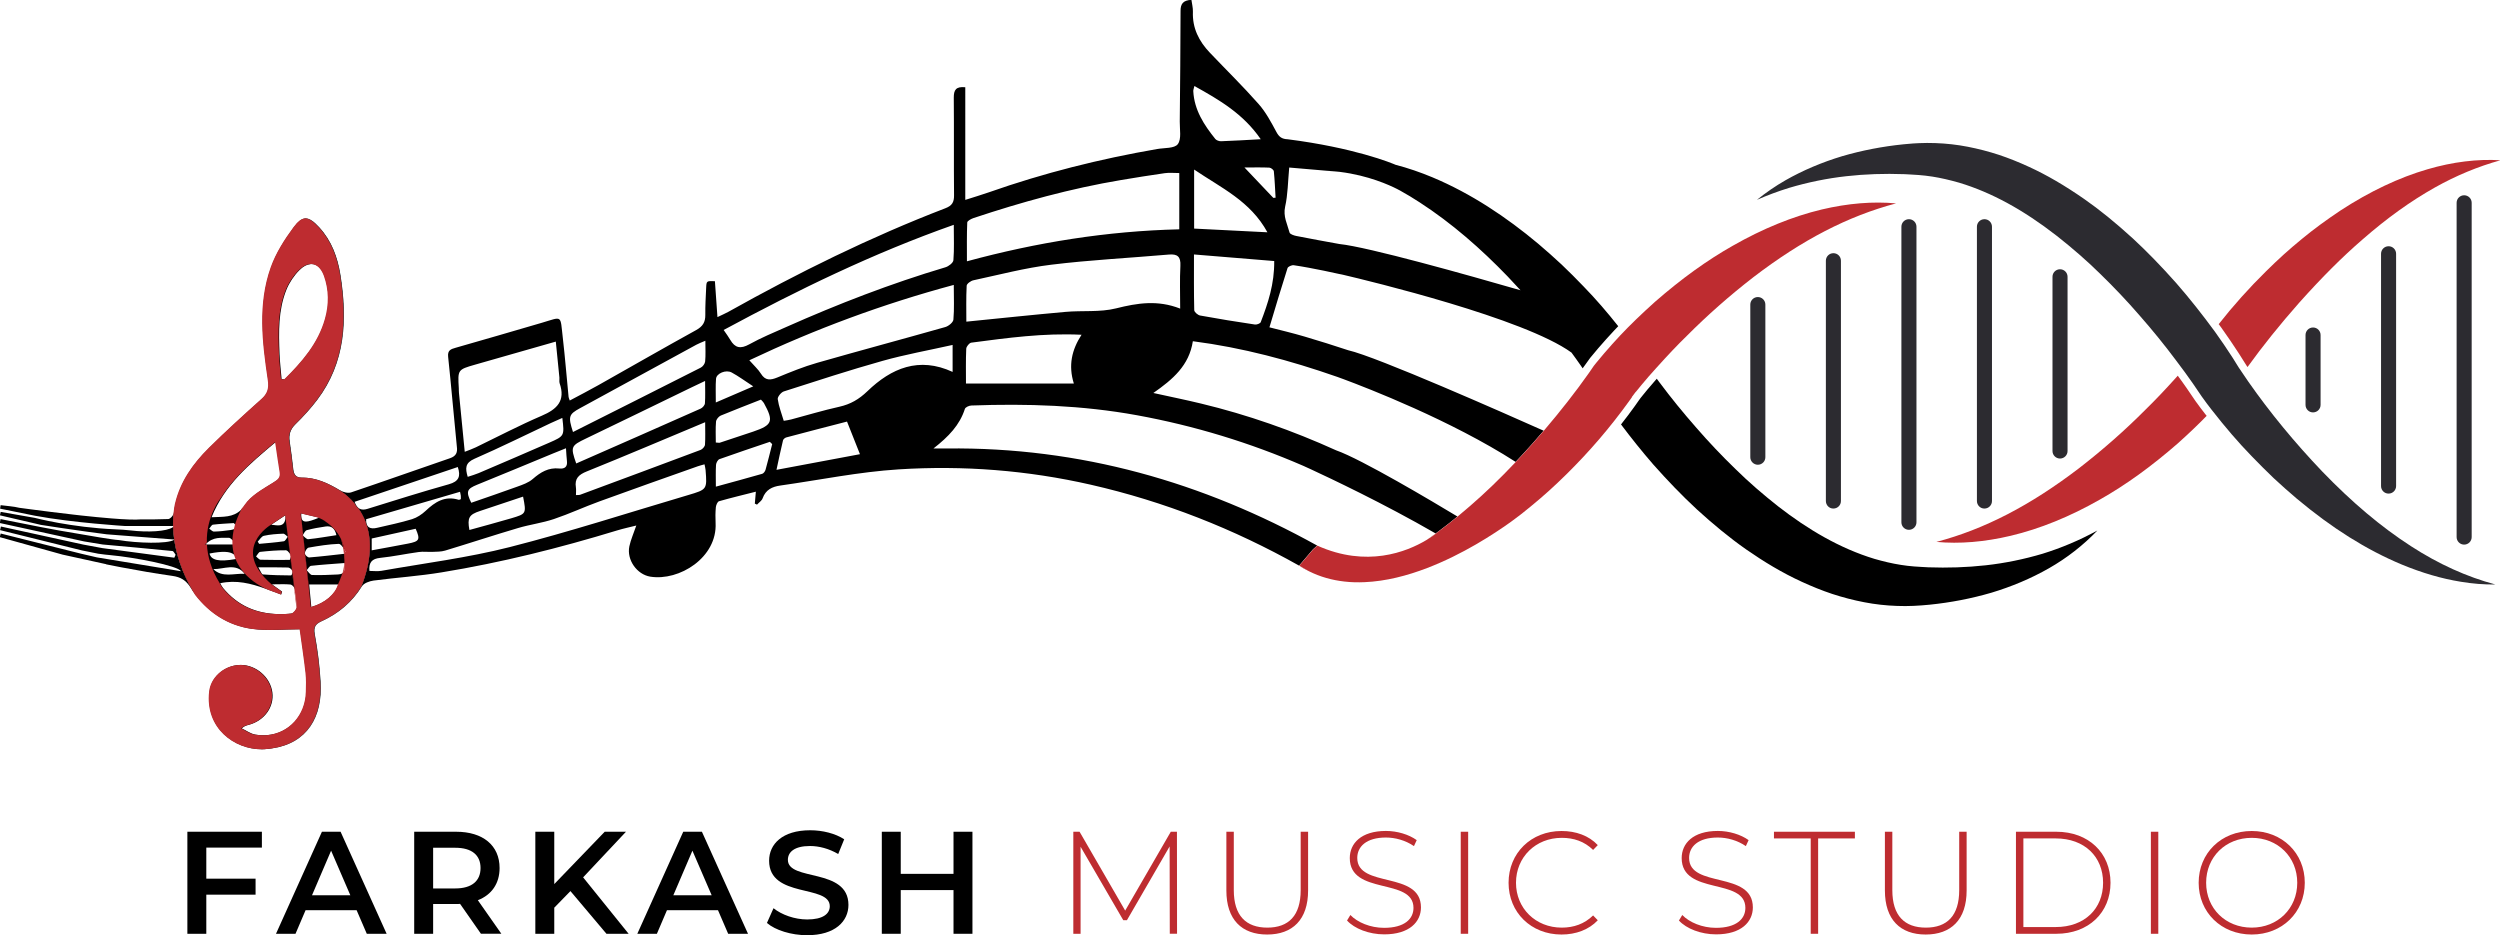 <?xml version="1.0" encoding="utf-8"?>
<!-- Generator: Adobe Illustrator 24.3.0, SVG Export Plug-In . SVG Version: 6.00 Build 0)  -->
<svg version="1.1" id="Layer_1" xmlns="http://www.w3.org/2000/svg" xmlns:xlink="http://www.w3.org/1999/xlink" x="0px" y="0px"
	 viewBox="0 0 471.39 176.32" style="enable-background:new 0 0 471.39 176.32;" xml:space="preserve">
<style type="text/css">
	.st0{fill:#BE2C30;}
	.st1{fill:#2C2B30;}
	.st2{fill:#474748;}
</style>
<g>
	<path d="M298.6,54.02c-1.35-1.41-2.74-2.8-4.16-4.15c-1.44-1.34-2.9-2.64-4.4-3.91c-6.01-5.03-12.64-9.46-19.93-12.52
		c-2.28-0.95-4.62-1.76-7.01-2.38c0,0,0,0-0.01-0.01c-0.12-0.05-2.1-0.91-5.8-1.94c-3.41-0.95-8.27-2.06-14.48-2.85
		c-1.08-0.04-1.63-0.42-2.14-1.38c-0.99-1.84-1.99-3.74-3.37-5.29c-2.94-3.33-6.12-6.44-9.18-9.66c-2.05-2.15-3.31-4.63-3.19-7.71
		c0.03-0.76-0.19-1.52-0.28-2.25c-1.62,0.09-2.05,0.8-2.05,2.09c-0.01,6.96-0.08,13.92-0.15,20.88c-0.02,1.45,0.36,3.28-0.37,4.24
		c-0.61,0.83-2.54,0.68-3.9,0.92c-10.81,1.87-21.41,4.53-31.75,8.17c-1.34,0.47-2.7,0.87-4.42,1.42V16.45
		c-1.78-0.18-2.17,0.53-2.17,1.94c0.06,6.14-0.01,12.28,0.05,18.42c0.02,1.31-0.37,1.97-1.62,2.45
		c-14.17,5.44-27.73,12.15-40.96,19.55c-0.57,0.31-1.17,0.57-2.03,0.98c-0.17-2.52-0.33-4.65-0.48-6.77
		c-1.58-0.06-1.59-0.06-1.65,1.26c-0.08,1.7-0.18,3.4-0.16,5.09c0.02,1.37-0.48,2.18-1.73,2.87c-6.17,3.4-12.28,6.92-18.43,10.38
		c-1.76,0.99-3.56,1.92-5.4,2.9c-0.12-0.36-0.2-0.51-0.22-0.68c-0.37-3.71-0.66-7.44-1.09-11.14c-0.51-4.38,0.01-4.01-3.95-2.84
		c-5.41,1.59-10.83,3.16-16.25,4.71c-0.9,0.26-1.56,0.45-1.42,1.72c0.6,5.63,1.07,11.27,1.64,16.91C86.3,85.34,86,86,84.85,86.4
		c-6.22,2.13-12.41,4.34-18.64,6.44c-0.59,0.2-1.51-0.03-2.09-0.38c-2.23-1.35-4.53-2.41-7.19-2.4c-1.15,0.01-1.51-0.59-1.63-1.6
		c-0.19-1.74-0.41-3.47-0.67-5.2c-0.2-1.31,0.11-2.32,1.1-3.28c1.46-1.42,2.85-2.95,4.08-4.57c5.37-7.1,5.71-15.19,4.39-23.55
		c-0.53-3.32-1.65-6.44-3.99-8.98c-1.06-1.16-1.87-1.74-2.66-1.69c0.76,0.01,1.53,0.59,2.55,1.7c2.34,2.54,3.46,5.66,3.99,8.98
		c1.33,8.35,0.98,16.45-4.39,23.54c-1.23,1.63-2.62,3.15-4.08,4.58c-0.99,0.97-1.31,1.98-1.1,3.28c0.26,1.73,0.49,3.46,0.68,5.2
		c0.11,1.01,0.47,1.6,1.62,1.6c1.77-0.02,3.39,0.45,4.93,1.17c0,0,0.01,0,0.02,0.01c0.76,0.35,1.51,0.77,2.24,1.22
		c0.07,0.05,0.15,0.09,0.24,0.13c0.83,0.58,1.77,1.35,2.62,2.37c0.19,0.42,0.42,0.72,0.7,0.9c0.53,0.76,1,1.62,1.37,2.6
		c0.03,0.28,0.11,0.51,0.23,0.69c0.87,2.83,0.87,6.55-1.03,11.38c-1.85,2.99-4.4,5.13-7.54,6.58c-1.16,0.53-1.62,1.06-1.35,2.49
		c0.55,2.98,0.94,6.01,1.11,9.03c0.37,6.47-2.45,11.5-9.15,12.49c6.78-0.95,9.63-5.99,9.25-12.5c-0.17-3.02-0.55-6.05-1.1-9.03
		c-0.27-1.43,0.19-1.96,1.35-2.49c3.15-1.45,5.69-3.58,7.54-6.57c0.37-0.59,1.41-0.96,2.18-1.07c4.28-0.56,8.6-0.85,12.85-1.55
		c11.22-1.83,22.23-4.59,33.1-7.91c1.19-0.36,2.41-0.62,3.6-0.92c-0.48,1.42-1.04,2.65-1.31,3.92c-0.53,2.56,1.43,5.31,3.94,5.72
		c5.46,0.88,12.66-3.6,12.32-10.13c-0.05-0.99-0.04-1.99,0.05-2.98c0.05-0.4,0.31-1.03,0.6-1.11c2.27-0.65,4.56-1.19,6.94-1.8
		c-0.08,0.97-0.13,1.61-0.19,2.25c0.13,0.06,0.27,0.13,0.41,0.19c0.36-0.4,0.9-0.73,1.06-1.2c0.58-1.61,1.81-2.19,3.33-2.4
		c7.44-1.05,14.85-2.58,22.34-3.05c12.15-0.77,24.26,0.17,36.19,2.89c13.9,3.17,26.96,8.33,39.29,15.26l2.61-3.06l0.8-0.72
		c-21.55-11.96-44.67-18.59-69.83-18.31c-0.66,0.01-1.33,0-2.52,0c2.89-2.26,4.95-4.43,5.92-7.45c0.1-0.33,0.8-0.64,1.23-0.65
		c10.47-0.38,20.91-0.05,31.25,1.84c10.83,1.98,21.27,5.17,31.3,9.52c0.02,0,0.03,0.01,0.04,0.02c0.04,0.01,0.08,0.03,0.12,0.05
		c0.1,0.05,0.22,0.09,0.32,0.15c0.05,0.02,0.1,0.05,0.16,0.07c0.09,0.04,0.19,0.08,0.28,0.13c0.05,0.02,0.1,0.04,0.16,0.07
		c0.11,0.05,0.22,0.1,0.33,0.15c3.62,1.68,13.75,6.45,23.57,12.12c0.28-0.2,0.56-0.41,0.84-0.62c0.01-0.01,0.02-0.01,0.02-0.01
		c1.09-0.81,2.17-1.66,3.26-2.56c-4.51-2.72-18.11-10.82-22.88-12.48c-8.2-3.72-16.68-6.7-25.48-8.82c-2.89-0.7-5.8-1.29-8.98-1.99
		c3.67-2.56,6.75-5.18,7.45-9.76c9.36,1.21,18.32,3.61,27.22,6.72c0.02,0.01,0.04,0.02,0.06,0.02c0.02,0.01,0.05,0.02,0.08,0.03
		c0.2,0.07,0.4,0.14,0.6,0.22c0.16,0.05,0.31,0.11,0.47,0.17c4.42,1.65,20.2,7.73,32.43,15.59c1.06-1.13,2.16-2.31,3.28-3.58
		c0.68-0.77,1.35-1.53,2-2.3c-7.13-3.18-31.54-13.98-36.85-15.17c-2.73-0.91-5.47-1.76-8.23-2.58c-2.3-0.68-4.65-1.23-6.62-1.74
		c1.16-3.86,2.24-7.52,3.41-11.16c0.09-0.29,0.8-0.6,1.17-0.55c1.9,0.28,3.79,0.65,5.67,1.03c0.98,0.2,1.95,0.41,2.94,0.63
		c0,0,0.05,0.01,0.15,0.03c0.06,0.01,0.11,0.02,0.17,0.03c0.13,0.03,0.27,0.06,0.41,0.09c4.97,1.17,34.1,8.19,43.03,14.66l0.01,0.01
		c0.59,0.81,1.19,1.63,1.76,2.46l0.34,0.5l1.41-1.96c0.51-0.63,1.01-1.23,1.52-1.82c0.99-1.15,2.03-2.31,3.09-3.44
		c0.23-0.24,0.46-0.48,0.69-0.72C303.08,58.92,300.92,56.4,298.6,54.02z M109.38,76.96c7.31-3.99,14.61-7.98,21.92-11.96
		c0.44-0.24,0.91-0.41,1.7-0.75c0,1.49,0.08,2.71-0.04,3.9c-0.04,0.42-0.44,0.98-0.83,1.17c-7.98,4.05-15.98,8.06-24.09,12.14
		C107.1,78.53,107.23,78.13,109.38,76.96z M108.59,91.9c-0.27-1.67,0.53-2.4,2.05-3.01c7.39-2.98,14.73-6.11,22.32-9.28
		c0,1.6,0.06,2.93-0.03,4.24c-0.03,0.35-0.46,0.84-0.82,0.98c-7.56,2.84-15.14,5.65-22.72,8.46c-0.2,0.07-0.43,0.03-0.79,0.06
		C108.6,92.81,108.66,92.35,108.59,91.9z M110.48,82.69c6.62-3.17,13.21-6.4,19.82-9.6c0.78-0.38,1.58-0.74,2.65-1.26
		c0,1.58,0.06,2.9-0.03,4.21c-0.02,0.36-0.44,0.84-0.79,1c-7.81,3.47-15.64,6.91-23.48,10.35
		C107.54,84.23,107.65,84.05,110.48,82.69z M106.9,86.93c0.13,1.1-0.43,1.51-1.44,1.41c-2.03-0.22-3.53,0.69-5.01,1.98
		c-0.8,0.7-1.91,1.08-2.94,1.45c-2.88,1.05-5.78,2.03-8.65,3.03c-1.05-2.14-0.83-2.61,1.1-3.4c4.8-1.94,9.57-3.94,14.35-5.91
		c0.69-0.28,1.38-0.55,2.41-0.97C106.79,85.57,106.82,86.25,106.9,86.93z M96.39,97.73c-2.62,0.77-5.25,1.47-7.88,2.2
		c-0.42-2.3-0.08-2.9,2.03-3.59c2.69-0.9,5.38-1.8,8.09-2.7C99.25,96.85,99.26,96.88,96.39,97.73z M103.54,83.48
		c-4.42,1.94-8.86,3.83-13.3,5.73c-0.63,0.27-1.3,0.45-2.05,0.7c-0.48-1.62-0.5-2.63,1.28-3.41c4.85-2.12,9.6-4.47,14.39-6.73
		c0.67-0.32,1.36-0.6,2.17-0.97C106.43,82.19,106.45,82.21,103.54,83.48z M89.57,68.76c4.96-1.42,9.93-2.84,15.23-4.35
		c0.24,2.42,0.47,4.6,0.68,6.8c0.03,0.35-0.06,0.73,0.04,1.05c1.15,3.31-0.48,4.9-3.37,6.13c-4.21,1.81-8.28,3.95-12.42,5.95
		c-0.61,0.3-1.27,0.52-2.1,0.85c-0.38-3.83-0.74-7.46-1.09-11.1c-0.03-0.29-0.02-0.58-0.03-0.88C86.3,69.71,86.3,69.7,89.57,68.76z
		 M66.86,94.62c6.46-2.17,12.91-4.35,19.46-6.56c0.59,1.76,0.2,2.72-1.68,3.25c-5.14,1.44-10.23,3.05-15.32,4.63
		C68.06,96.34,67.33,95.92,66.86,94.62z M69.04,97.9c5.86-1.72,11.69-3.41,17.7-5.17c0.06,0.32,0.13,0.53,0.15,0.76
		c0.02,0.22,0,0.44,0,0.63c-0.19,0.06-0.31,0.15-0.4,0.12c-2.59-0.81-4.46,0.4-6.24,2.09c-0.72,0.67-1.62,1.27-2.55,1.56
		c-2.16,0.66-4.38,1.12-6.59,1.63C69.79,99.84,68.96,99.45,69.04,97.9z M76.93,102.5c-2.2,0.43-4.41,0.82-6.84,1.27v-2.23
		c2.79-0.62,5.54-1.23,8.29-1.84C79.27,101.74,79.11,102.08,76.93,102.5z M129.75,93.35c-11.2,3.31-22.34,6.93-33.65,9.81
		c-7.92,2.02-16.11,3.04-24.18,4.47c-0.73,0.13-1.49,0.02-2.26,0.02c-0.14-1.59,0.45-2.3,2.03-2.46c2.43-0.25,4.83-0.77,7.25-1.1
		c0.84-0.12,1.72,0,2.57-0.03c0.81-0.04,1.65-0.01,2.41-0.24c4.6-1.39,9.17-2.9,13.78-4.26c2.21-0.66,4.55-0.95,6.74-1.69
		c2.91-0.98,5.7-2.28,8.59-3.33c6.18-2.26,12.38-4.43,18.57-6.63c0.37-0.13,0.76-0.22,1.24-0.36c0.08,0.42,0.17,0.75,0.2,1.08
		C133.33,92.28,133.33,92.29,129.75,93.35z M179.84,42.39c0,2.5,0.1,4.59-0.07,6.67c-0.04,0.5-0.9,1.16-1.51,1.34
		c-10.28,3.06-20.25,6.92-30.04,11.27c-2.34,1.04-4.72,2.02-6.95,3.26c-1.63,0.9-2.68,0.7-3.58-0.86c-0.31-0.55-0.7-1.05-1.24-1.85
		C150.48,54.65,164.62,47.76,179.84,42.39z M135.01,71.42c0.09-1.03,1.88-1.77,2.96-1.18c1.26,0.68,2.43,1.55,4.06,2.61
		c-2.52,1.09-4.63,2-7.06,3.04C134.98,74.17,134.9,72.79,135.01,71.42z M143.48,75.35c0.26,0.3,0.45,0.45,0.56,0.65
		c1.88,3.43,1.62,4.14-2.01,5.38c-2.09,0.71-4.19,1.41-6.29,2.09c-0.15,0.05-0.34-0.01-0.77-0.03c0-1.31-0.07-2.63,0.04-3.94
		c0.04-0.41,0.49-0.97,0.89-1.14C138.42,77.31,140.96,76.35,143.48,75.35z M144.35,88.57c-0.08,0.3-0.37,0.69-0.63,0.77
		c-2.83,0.81-5.66,1.58-8.74,2.42c0-1.59-0.05-2.86,0.03-4.12c0.03-0.38,0.34-0.96,0.66-1.07c3.15-1.13,6.33-2.18,9.49-3.26
		l0.44,0.43C145.18,85.36,144.8,86.98,144.35,88.57z M146.41,88.59c0.4-1.88,0.79-3.71,1.23-5.55c0.05-0.23,0.37-0.49,0.61-0.56
		c3.9-1.04,7.81-2.05,11.46-2.99c0.92,2.32,1.67,4.21,2.44,6.15C157.21,86.56,151.94,87.55,146.41,88.59z M179.63,70.13
		c-6.37-2.94-11.58-0.7-16.07,3.63c-1.59,1.53-3.19,2.46-5.28,2.93c-3.06,0.68-6.06,1.59-9.1,2.4c-0.44,0.12-0.9,0.17-1.4,0.26
		c-0.42-1.42-0.94-2.73-1.13-4.09c-0.06-0.43,0.63-1.28,1.13-1.45c6.2-1.99,12.38-4.01,18.65-5.77c4.24-1.19,8.59-1.97,13.19-3
		V70.13z M179.77,60.27c-0.05,0.52-0.92,1.23-1.54,1.4c-8.04,2.28-16.12,4.44-24.15,6.74c-2.56,0.73-5.05,1.75-7.52,2.77
		c-1.3,0.53-2.26,0.62-3.09-0.73c-0.52-0.83-1.28-1.49-2.18-2.52c12.45-5.9,25.11-10.59,38.55-14.21
		C179.84,56.2,179.95,58.24,179.77,60.27z M182.38,41.95c0.01-0.3,0.72-0.67,1.17-0.83c9.1-3.03,18.34-5.58,27.82-7.17
		c2.76-0.46,5.51-0.91,8.27-1.3c0.84-0.12,1.72-0.02,2.72-0.02v10.61c-13.6,0.32-26.88,2.46-40.04,6.03
		C182.32,46.65,182.28,44.29,182.38,41.95z M202.48,72.32h-20.34c0-2.14-0.05-4.35,0.05-6.56c0.02-0.41,0.57-1.09,0.94-1.15
		c6.8-0.89,13.6-1.84,20.8-1.49C202.09,65.97,201.41,68.88,202.48,72.32z M222.53,58.19c-4.25-1.67-8.08-1.05-12.07-0.05
		c-3.06,0.77-6.39,0.38-9.59,0.67c-6.13,0.55-12.26,1.2-18.66,1.84c0-2.14-0.06-4.46,0.06-6.77c0.02-0.38,0.78-0.93,1.27-1.03
		c4.89-1.05,9.76-2.34,14.7-2.94c7.34-0.9,14.75-1.27,22.13-1.91c1.65-0.15,2.29,0.39,2.2,2.13
		C222.43,52.73,222.53,55.36,222.53,58.19z M225.21,16.22c4.71,2.62,9.21,5.23,12.51,10.03c-2.75,0.15-5.12,0.3-7.49,0.38
		c-0.35,0.01-0.85-0.16-1.07-0.42c-2.14-2.66-3.98-5.48-4.16-9.03C224.99,16.95,225.09,16.72,225.21,16.22z M238.98,43.8
		c-4.83-0.24-9.24-0.47-13.82-0.7V31.97C230.26,35.43,235.76,37.9,238.98,43.8z M237.72,60.74c-0.1,0.26-0.76,0.51-1.1,0.45
		c-3.45-0.51-6.9-1.07-10.34-1.7c-0.43-0.08-1.09-0.65-1.1-1.01c-0.08-3.37-0.05-6.75-0.05-10.5c5.22,0.43,10.13,0.84,15.13,1.24
		C240.31,53.54,239.09,57.17,237.72,60.74z M240.09,37.31c-1.7-1.8-3.4-3.59-5.44-5.73c1.86,0,3.28-0.04,4.7,0.03
		c0.31,0.02,0.81,0.42,0.84,0.69c0.17,1.66,0.23,3.32,0.33,4.98C240.38,37.29,240.23,37.3,240.09,37.31z M252.55,46.01
		c-2.72-0.48-5.44-1-8.14-1.52c-0.46-0.09-1.18-0.34-1.26-0.65c-0.41-1.58-1.24-3.02-0.83-4.87c0.52-2.3,0.52-4.71,0.77-7.38
		c2.34,0.2,4.66,0.4,6.99,0.6c0.88,0.04,1.74,0.12,2.56,0.22c0.02,0,0.05,0.01,0.08,0.01c5.3,0.67,9.27,2.48,10.7,3.21
		c0.01,0,0.02,0.01,0.02,0.01c0.12,0.06,0.22,0.11,0.3,0.16c0.05,0.02,0.09,0.04,0.12,0.06c0.1,0.05,0.15,0.08,0.15,0.08
		c1.24,0.69,2.46,1.42,3.65,2.2c6.1,3.95,11.59,8.77,16.63,14c0.81,0.85,1.62,1.72,2.41,2.59
		C276.75,51.86,257.98,46.57,252.55,46.01z"/>
	<path d="M271.57,99.96c-0.06,0.06-0.33,0.3-0.79,0.65c-0.02-0.01-0.03-0.02-0.05-0.03C271,100.38,271.29,100.17,271.57,99.96z"/>
	<path d="M64.91,105.19c0-0.12-0.01-0.24-0.02-0.36c-0.01-0.13-0.02-0.25-0.03-0.37v-0.03h-0.01c-2.19,0.24-4.37,0.51-6.56,0.68
		c-0.21,0.02-0.6-0.31-0.76-0.57l-0.01-0.01l0.02,0.17l0.01,0.01c0.01,0.02,0.02,0.03,0.03,0.05l0.29,2.59
		c-0.01,0.02-0.02,0.03-0.04,0.05l0.01,0.1c0.27-0.3,0.52-0.78,0.81-0.81c2.05-0.23,4.1-0.35,6.24-0.52
		c0.02-0.28,0.02-0.56,0.01-0.83C64.92,105.28,64.92,105.23,64.91,105.19z M64.91,105.19c0-0.12-0.01-0.24-0.02-0.36
		c-0.01-0.13-0.02-0.25-0.03-0.37v-0.03h-0.01c-2.19,0.24-4.37,0.51-6.56,0.68c-0.21,0.02-0.6-0.31-0.76-0.57l-0.01-0.01l0.02,0.17
		l0.01,0.01c0.01,0.02,0.02,0.03,0.03,0.05l0.29,2.59c-0.01,0.02-0.02,0.03-0.04,0.05l0.01,0.1c0.27-0.3,0.52-0.78,0.81-0.81
		c2.05-0.23,4.1-0.35,6.24-0.52c0.02-0.28,0.02-0.56,0.01-0.83C64.92,105.28,64.92,105.23,64.91,105.19z M64.91,105.19
		c0-0.12-0.01-0.24-0.02-0.36c-0.01-0.13-0.02-0.25-0.03-0.37v-0.03h-0.01c-2.19,0.24-4.37,0.51-6.56,0.68
		c-0.21,0.02-0.6-0.31-0.76-0.57l-0.01-0.01l0.02,0.17l0.01,0.01c0.01,0.02,0.02,0.03,0.03,0.05l0.29,2.59
		c-0.01,0.02-0.02,0.03-0.04,0.05l0.01,0.1c0.27-0.3,0.52-0.78,0.81-0.81c2.05-0.23,4.1-0.35,6.24-0.52
		c0.02-0.28,0.02-0.56,0.01-0.83C64.92,105.28,64.92,105.23,64.91,105.19z M69.19,99.15c-0.12-0.18-0.2-0.4-0.23-0.69
		c-0.37-0.98-0.84-1.84-1.37-2.6c-0.28-0.19-0.51-0.48-0.7-0.9c-0.85-1.02-1.79-1.79-2.62-2.37c-0.09-0.04-0.17-0.08-0.24-0.13
		c-0.74-0.45-1.48-0.86-2.24-1.22c-0.02-0.01-0.02-0.01-0.02-0.01c-1.54-0.72-3.16-1.19-4.93-1.17c-1.15,0.01-1.51-0.59-1.62-1.6
		c-0.19-1.74-0.42-3.47-0.68-5.2c-0.2-1.3,0.12-2.31,1.1-3.28c1.46-1.42,2.85-2.95,4.08-4.58c5.37-7.1,5.71-15.19,4.39-23.54
		c-0.53-3.32-1.65-6.44-3.99-8.98c-1.02-1.1-1.8-1.69-2.55-1.7c-0.03,0-0.06,0.01-0.1,0.01c-0.65,0.09-1.29,0.63-2.05,1.66
		c-1.71,2.31-3.32,4.84-4.27,7.53c-2.49,6.98-1.62,14.17-0.56,21.3c0.23,1.5-0.06,2.51-1.19,3.53c-3.35,3-6.69,6.03-9.89,9.2
		c-3.47,3.42-6.1,7.35-6.74,12.37c-0.01,0.07-0.03,0.15-0.07,0.23c-0.05,0.65-0.08,1.38-0.06,2.19h0.23
		c-0.06,0.06-0.14,0.13-0.23,0.19c0.02,0.73,0.09,1.51,0.21,2.34c0.02,0,0.05,0,0.07,0.01c-0.02,0.01-0.04,0.03-0.06,0.04
		c0.4,2.72,1.38,5.99,3.46,9.61c2.74,3.9,6.49,6.53,11.31,7.19c2.9,0.39,5.88,0.07,8.96,0.07c0.4,2.87,0.81,5.56,1.12,8.27
		c0.14,1.15,0.09,2.34,0.06,3.51c-0.11,4.51-3.24,7.83-7.36,8.18c-0.11,0.01-0.22,0.02-0.33,0.02c-0.14,0.01-0.28,0.01-0.42,0.01
		c-0.12,0-0.24,0-0.37-0.01c-0.37-0.02-0.75-0.06-1.14-0.12c-0.9-0.15-1.72-0.78-2.58-1.18c0.59-0.51,0.99-0.56,1.38-0.67
		c2.91-0.79,4.77-3.36,4.41-6.1c-0.37-2.85-3.03-5.17-5.94-5.19c-0.13,0-0.26,0.01-0.38,0.02c-0.09,0.01-0.18,0.01-0.27,0.02
		c-0.05,0.01-0.11,0.01-0.17,0.02c-2.56,0.36-4.77,2.38-5.07,4.93c-0.81,6.91,4.69,10.92,9.85,10.92c0.11,0,0.22,0,0.33-0.01
		c0.08,0,0.15-0.01,0.22-0.01c0.03,0,0.07-0.01,0.1-0.01c0.19-0.01,0.38-0.03,0.56-0.05c0.22-0.02,0.42-0.05,0.63-0.08
		c6.7-0.99,9.52-6.02,9.15-12.49c-0.17-3.02-0.56-6.05-1.11-9.03c-0.27-1.43,0.19-1.96,1.35-2.49c3.15-1.44,5.69-3.58,7.54-6.58
		C70.05,105.7,70.05,101.97,69.19,99.15z M55.16,107.65c0.04,0.09,0.02,0.24-0.03,0.4c-0.01,0.03-0.02,0.06-0.03,0.09v0.01
		c-0.06,0.19-0.16,0.35-0.21,0.35c-1.78-0.01-3.56-0.05-5.34-0.19c-0.22-0.02-0.4-0.62-0.84-1.33c2.12,0,3.87-0.03,5.6,0.03
		c0.23,0.01,0.51,0.21,0.7,0.43l0.01,0.01c0.02,0.02,0.03,0.04,0.05,0.06C55.11,107.54,55.14,107.6,55.16,107.65z M40.15,98.93
		c1.31-0.16,2.63-0.21,3.94-0.3c0.08,0.09,0.15,0.17,0.23,0.26l0.01,0.01c0,0.01,0,0.01,0.01,0.01c0.18,0.2,0.35,0.41,0.53,0.6
		c-0.25,0.09-0.51,0.19-0.76,0.27c-0.01,0-0.01,0-0.01,0c-0.21,0.07-0.42,0.13-0.63,0.16c-1.03,0.15-2.08,0.27-3.12,0.29
		c-0.3,0.01-0.59-0.35-0.9-0.55C39.68,99.43,39.89,98.97,40.15,98.93z M43.13,101.4c0.22-0.01,0.45,0.2,0.69,0.42l0.01,0.01
		c0.14,0.14,0.28,0.28,0.42,0.39c-0.09,0.15-0.19,0.3-0.28,0.44h-5.23C40.2,101.11,41.75,101.46,43.13,101.4z M44.1,104.55
		L44.1,104.55C44.11,104.55,44.11,104.55,44.1,104.55c0.01,0.01,0.01,0.01,0.02,0.01c0.24,0.21,0.41,0.48,0.51,0.82
		c-0.08,0.02-0.15,0.03-0.22,0.04h-0.01c-3.11,0.55-4.61,0.22-4.89-1.05C41.91,103.9,43.36,103.95,44.1,104.55z M40.22,107.31
		c2.02,0.04,4.25-1.25,5.93,0.89C44.14,108.07,41.93,109,40.22,107.31z M54.25,101.22c-0.24,0.3-0.46,0.8-0.73,0.84
		c-1.55,0.23-3.1,0.34-4.66,0.49c-0.09-0.14-0.17-0.28-0.26-0.43c0.38-0.38,0.71-0.99,1.16-1.09c1.19-0.27,2.42-0.35,3.64-0.4
		c0.27-0.01,0.56,0.37,0.85,0.57c0.01,0.01,0.01,0.01,0.02,0.01C54.26,101.21,54.26,101.22,54.25,101.22z M53.82,97.73v0.02
		c-0.21,1.76-1.58,1.28-2.68,1.19c0.75-0.5,1.5-1,2.61-1.74c0.03-0.02,0.06-0.05,0.1-0.07C53.85,97.35,53.84,97.55,53.82,97.73z
		 M54.97,104.75c-0.06,0.16-0.13,0.31-0.19,0.47c-0.01,0.02-0.02,0.04-0.02,0.06v0.01c-0.04,0.1-0.08,0.19-0.12,0.28
		c-1.84,0-3.67,0.03-5.51-0.03c-0.28-0.01-0.56-0.4-0.85-0.62c0.26-0.3,0.49-0.83,0.78-0.86c1.62-0.18,3.24-0.31,4.86-0.3
		c0.24,0.01,0.48,0.3,0.72,0.6l0.01,0.01c0.01,0.01,0.02,0.03,0.03,0.04C54.77,104.54,54.87,104.65,54.97,104.75z M58.64,49.79
		c1.08-0.06,2.02,0.73,2.55,2.26c0.94,2.66,0.95,5.36,0.18,8.08c-1.32,4.67-4.38,8.14-7.7,11.42c-0.02-0.01-0.05-0.01-0.08-0.01
		c-0.16-0.02-0.33-0.05-0.49-0.07c-0.13-1.59-0.33-3.18-0.39-4.78c-0.16-4.09-0.26-8.2,1.3-12.07c0.55-1.35,1.44-2.69,2.48-3.71
		c0.69-0.69,1.39-1.05,2.03-1.1C58.56,49.79,58.6,49.79,58.64,49.79z M51.99,83.34c0.32,2.17,0.58,3.94,0.85,5.7
		c0.16,1.03-0.37,1.4-1.23,1.94c-1.94,1.22-4.17,2.41-5.38,4.22c-0.24,0.36-0.5,0.67-0.76,0.92c-1.52,1.48-3.35,1.3-5.58,1.41
		c2.5-6.16,7.12-10,12-14.1C51.93,83.39,51.96,83.37,51.99,83.34z M55.99,114.5c-0.02,0.41-0.6,1.13-0.98,1.17
		c-0.02,0-0.05,0.01-0.08,0.01c-0.01,0-0.02,0.01-0.03,0.01c-0.17,0.02-0.35,0.03-0.53,0.05c-0.24,0.02-0.48,0.03-0.72,0.04
		c-0.12,0.01-0.25,0.01-0.37,0.01c-0.27,0.01-0.53,0.01-0.8,0c-4.06-0.09-7.63-1.54-10.44-4.95c-0.2-0.24-0.33-0.55-0.52-0.87
		c3.05-0.67,5.81,0.05,8.51,1.02c0.98,0.35,1.94,0.73,2.91,1.08c0.03,0.01,0.06,0.02,0.09,0.03c0.05-0.19,0.1-0.37,0.16-0.55
		c-0.51-0.37-1.03-0.74-1.91-1.37c1.43,0,2.45-0.07,3.45,0.03c0.22,0.02,0.49,0.23,0.67,0.47c0.03,0.03,0.05,0.06,0.07,0.1
		c0.06,0.09,0.1,0.18,0.12,0.26c0.23,1.13,0.41,2.3,0.39,3.45V114.5z M57.16,101.04c-0.04-0.03-0.08-0.06-0.12-0.09
		c0.03-0.05,0.06-0.08,0.1-0.13v-0.01c0.22-0.34,0.42-0.77,0.72-0.85c1.16-0.31,2.36-0.52,3.55-0.69c1.07-0.15,1.74,0.34,2.02,1.64
		c-1.83,0.27-3.56,0.59-5.31,0.76C57.83,101.7,57.49,101.31,57.16,101.04z M56.82,96.8c0.79,0.19,1.56,0.37,2.52,0.6
		c0.27,0.06,0.55,0.13,0.85,0.2c-0.02,0.01-0.05,0.02-0.06,0.02c-0.02,0.01-0.04,0.02-0.06,0.03c0,0,0,0-0.01,0
		c-1.1,0.45-1.85,0.69-2.37,0.69c-0.73,0-0.94-0.48-0.88-1.5V96.8z M58.7,114.46v-0.02c-0.13-1.44-0.26-2.74-0.4-4.23h5.51
		C63.3,112,61.36,113.72,58.7,114.46z M64.57,108.11L64.57,108.11c-0.02,0.02-0.03,0.02-0.04,0.03c-0.21,0.1-0.47,0.16-0.79,0.18
		c-1.63,0.08-3.27,0.15-4.9,0.1c-0.33-0.01-0.65-0.55-0.98-0.87c-0.01-0.01-0.02-0.02-0.03-0.03c0.01-0.01,0.01-0.02,0.02-0.02
		v-0.01c0.27-0.3,0.52-0.78,0.81-0.81c2.05-0.23,4.1-0.35,6.24-0.52h0.01c0.02,0,0.03-0.01,0.05-0.01h0.03
		C65.25,107.15,65.12,107.81,64.57,108.11z M65.02,104.36c-0.02,0.02-0.03,0.04-0.04,0.06c-0.04,0.01-0.08,0.01-0.12,0.01h-0.01
		c-2.19,0.24-4.37,0.51-6.56,0.68c-0.21,0.02-0.6-0.31-0.76-0.57l-0.01-0.01c-0.04-0.08-0.06-0.13-0.06-0.19
		c0.01-0.03,0.02-0.05,0.03-0.09v-0.03c0-0.01,0-0.01,0-0.01c0.09-0.39,0.42-0.9,0.7-0.95c1.88-0.33,3.78-0.64,5.67-0.71
		c0.26-0.01,0.52,0.27,0.79,0.63l0.01,0.01c0,0,0,0,0.01,0.01c0.08,0.1,0.15,0.2,0.23,0.3c0.13,0.17,0.26,0.34,0.39,0.48
		C65.2,104.1,65.11,104.23,65.02,104.36z M64.91,105.19c0-0.12-0.01-0.24-0.02-0.36c-0.01-0.13-0.02-0.25-0.03-0.37v-0.03h-0.01
		c-2.19,0.24-4.37,0.51-6.56,0.68c-0.21,0.02-0.6-0.31-0.76-0.57l-0.01-0.01l0.02,0.17l0.01,0.01c0.01,0.02,0.02,0.03,0.03,0.05
		l0.29,2.59c-0.01,0.02-0.02,0.03-0.04,0.05l0.01,0.1c0.27-0.3,0.52-0.78,0.81-0.81c2.05-0.23,4.1-0.35,6.24-0.52
		c0.02-0.28,0.02-0.56,0.01-0.83C64.92,105.28,64.92,105.23,64.91,105.19z M64.91,105.19c0-0.12-0.01-0.24-0.02-0.36
		c-0.01-0.13-0.02-0.25-0.03-0.37v-0.03h-0.01c-2.19,0.24-4.37,0.51-6.56,0.68c-0.21,0.02-0.6-0.31-0.76-0.57l-0.01-0.01l0.02,0.17
		l0.01,0.01c0.01,0.02,0.02,0.03,0.03,0.05l0.29,2.59c-0.01,0.02-0.02,0.03-0.04,0.05l0.01,0.1c0.27-0.3,0.52-0.78,0.81-0.81
		c2.05-0.23,4.1-0.35,6.24-0.52c0.02-0.28,0.02-0.56,0.01-0.83C64.92,105.28,64.92,105.23,64.91,105.19z M250.08,32.19l2.56,0.22
		C251.82,32.31,250.97,32.24,250.08,32.19z"/>
	<path d="M32.85,101.78c-1.29,0.82-6.98,0.64-10.47,0.05h-0.01c-1.16-0.05-6.11-0.93-6.11-0.93c-1.68-0.29-3.37-0.58-5.05-0.86
		l-3.59-0.67c-2.51-0.49-5.01-0.99-7.52-1.49l-0.13,0.74c5.29,1.16,10.59,2.31,15.89,3.47l3.51,0.58c4.38,0.4,8.77,0.79,13.14,1.23
		c0.22,0.02,0.4,0.46,0.6,0.7c-0.08,0.19-0.16,0.37-0.24,0.56c-4.52-0.61-9.05-1.21-13.57-1.81l-3.57-0.66
		c-5.19-1.14-10.37-2.28-15.56-3.41c-0.05,0.23-0.1,0.45-0.16,0.68c5.15,1.28,10.3,2.55,15.45,3.83l2.13,0.43c0,0,0,0,0.01,0
		l0.8,0.16l0,0.01c0.87,0.14,2.09,0.26,2.38,0.28c0.04,0,0.07,0.01,0.07,0.01c4.45,0.41,12.61,1.96,13.29,3.03
		c-5.56-0.92-10.71-1.76-15.86-2.61l-2.97-0.69c-5.06-1.27-10.12-2.54-15.18-3.81c-0.06,0.23-0.13,0.45-0.18,0.68
		c3.93,1.09,7.87,2.19,11.93,3.32l0.02,0l8.11,1.78l0,0.03c0.95,0.19,1.9,0.37,2.85,0.56c3.2,0.61,6.41,1.16,9.64,1.62
		c1.62,0.23,2.55,0.83,3.43,2.18c0.13,0.21,0.27,0.41,0.42,0.61C34.23,107.77,33.25,104.5,32.85,101.78z M32.63,99.39
		c-1.23,0.85-4.78,1.01-8.06,0.62c-0.92-0.11-1.85-0.16-2.78-0.2c-8.33-0.34-15.23-2.16-15.23-2.16c-2.14-0.38-4.29-0.75-6.43-1.13
		c-0.05,0.22-0.09,0.43-0.14,0.65c2.58,0.6,5.15,1.2,7.73,1.8l3.58,0.55c1.68,0.25,3.37,0.49,5.06,0.73l3.77,0.5
		c4.11,0.32,8.22,0.64,12.72,0.98C32.72,100.89,32.65,100.11,32.63,99.39z M32.68,97.01c-0.18,0.39-0.65,0.85-0.96,0.86
		c-1.66,0.07-3.33,0.07-5.04,0.06h-0.01c-1.18,0.11-3.22,0.02-5.66-0.18c-0.07,0-0.15-0.01-0.22-0.02
		c-1.63-0.13-3.44-0.31-5.28-0.51c0,0-0.01,0-0.01,0c-0.52-0.06-1.05-0.12-1.58-0.18c-2.89-0.33-5.77-0.69-8.15-1.01
		c-0.76-0.1-1.46-0.2-2.1-0.28c0,0,0,0-0.01,0c-1.12-0.28-2.31-0.33-3.46-0.49c-0.04,0-0.06-0.01-0.07-0.01l-0.01,0
		c-0.03,0.22-0.06,0.44-0.1,0.66c2.2,0.45,4.4,0.89,6.61,1.34c7.15,1.33,16.92,1.93,16.92,1.93h9.07
		C32.6,98.39,32.63,97.66,32.68,97.01z"/>
	<g>
		<path class="st0" d="M395.94,94.2c4.89-2.76,9.69-6.23,14.69-10.59c2.11-1.89,3.87-3.57,5.45-5.2c-0.1-0.12-0.19-0.24-0.29-0.36
			c-0.57-0.72-1.14-1.49-1.82-2.43l-1.65-2.42c-0.52-0.76-1.09-1.54-1.69-2.36c-0.08,0.09-0.16,0.18-0.24,0.27
			c-2.26,2.51-4.05,4.38-5.79,6.08c-3.87,3.9-8.11,7.63-12.58,11.09c-9.2,7.03-17.84,11.51-26.9,13.9c4.36,0.4,9.06,0.02,14.03-1.16
			C384.65,99.71,390.29,97.42,395.94,94.2z"/>
		<path class="st0" d="M441.33,39.68c-2.8,1.87-5.19,3.63-7.29,5.37c-1.28,1.05-2.4,2.01-3.44,2.95c-1.1,1-2.21,2.05-3.28,3.11
			c-3.25,3.2-6.21,6.5-8.97,10.01c0.15,0.21,0.31,0.41,0.46,0.62c1.16,1.62,2.28,3.27,3.35,4.92l1.47,2.33l0.15,0.22
			c2.85-3.95,6.12-8.03,9.78-12.17c4.3-4.8,8.08-8.58,11.9-11.88c4.6-4.02,9.07-7.23,13.66-9.81c3.99-2.24,8.13-3.96,12.36-5.13
			c-4.31-0.27-9,0.3-13.77,1.7C452.35,33.48,446.84,36.09,441.33,39.68z"/>
	</g>
	<path class="st1" d="M424.57,86.02c1.38,1.43,2.77,2.82,4.14,4.13c1.44,1.34,2.92,2.65,4.37,3.88c6.64,5.56,13.1,9.62,19.75,12.4
		c3.83,1.59,7.59,2.69,11.15,3.26c2.22,0.37,4.4,0.55,6.55,0.52c-5.39-1.44-10.72-3.85-15.92-7.22
		c-5.65-3.65-11.13-8.27-16.76-14.11c-5.16-5.41-9.84-11.09-13.91-16.91l-1.8-2.65l-1.19-1.91c-1.05-1.63-2.16-3.26-3.3-4.85
		c-2.44-3.33-4.82-6.33-7.28-9.15c-2.85-3.21-5.53-5.97-8.19-8.43c-3.35-3.05-6.28-5.43-9.21-7.47c-3.66-2.54-7.05-4.52-10.37-6.04
		c-1.99-0.92-3.84-1.65-5.65-2.26c-1.98-0.65-3.97-1.16-5.92-1.54c-1.96-0.38-4.01-0.62-6.1-0.69c-1.09-0.04-2.1-0.03-3.07,0.01
		c-0.75,0.02-1.45,0.09-2.18,0.15l-0.78,0.07c-3.94,0.4-7.82,1.15-11.52,2.23c-3.85,1.16-7.45,2.69-10.7,4.54
		c-1.92,1.1-3.72,2.34-5.4,3.7c1.96-0.86,3.98-1.61,6.04-2.25c3.59-1.07,7.24-1.81,10.85-2.21c3.47-0.39,7.15-0.52,10.92-0.38
		c0.38,0.02,0.74,0.04,1.11,0.06c0.54,0.03,1.08,0.06,1.59,0.1c0.81,0.06,1.66,0.16,2.58,0.3c1.58,0.25,3.23,0.63,5.05,1.15
		c6.07,1.83,12.09,5.11,18.41,10.03c2.95,2.32,5.68,4.7,8.11,7.09c2.65,2.57,5.17,5.23,7.48,7.9c2.47,2.81,4.78,5.66,6.89,8.49
		c1.21,1.59,2.26,3.03,3.21,4.4l1.63,2.4c0.66,0.92,1.22,1.68,1.77,2.38C419.66,80.66,422.1,83.48,424.57,86.02z"/>
	<g>
		<path d="M360.84,114.24c1.04-0.03,2-0.14,2.99-0.22c3.95-0.4,7.86-1.15,11.66-2.26c3.79-1.14,7.45-2.67,10.85-4.61
			c3.4-1.94,6.5-4.36,9.13-7.12c-3.35,1.84-6.81,3.29-10.33,4.38c-3.54,1.05-7.12,1.78-10.72,2.18c-3.6,0.4-7.22,0.51-10.82,0.38
			c-0.89-0.06-1.82-0.09-2.67-0.16c-0.85-0.06-1.69-0.17-2.52-0.3c-1.67-0.26-3.33-0.66-4.96-1.13c-6.52-1.97-12.6-5.57-18.18-9.91
			c-2.78-2.19-5.49-4.52-8.05-7.04c-2.58-2.5-5.07-5.12-7.44-7.86c-2.39-2.72-4.69-5.54-6.86-8.45c-0.18-0.24-0.35-0.47-0.53-0.71
			c-0.62,0.7-1.22,1.39-1.79,2.08c-0.43,0.52-0.86,1.04-1.26,1.55l-0.39,0.54l-0.68,0.97c-0.85,1.19-1.73,2.35-2.62,3.48
			c1.95,2.59,3.97,5.12,6.1,7.57c2.61,2.94,5.33,5.79,8.24,8.48c2.93,2.67,5.99,5.23,9.28,7.53c3.29,2.29,6.77,4.4,10.49,6.1
			c1.86,0.85,3.76,1.63,5.72,2.28c1.96,0.64,3.97,1.17,6.01,1.56c2.04,0.4,4.12,0.63,6.21,0.7
			C358.75,114.29,359.8,114.29,360.84,114.24z"/>
	</g>
	<path class="st0" d="M271.57,99.96c-0.06,0.06-0.33,0.3-0.79,0.65c-0.43,0.32-1.02,0.74-1.77,1.19c0.58-0.39,1.15-0.79,1.72-1.22
		C271,100.38,271.29,100.17,271.57,99.96z"/>
	<path class="st1" d="M358.52,98.48V42.75c0-0.79,0.64-1.42,1.42-1.42c0.79,0,1.42,0.64,1.42,1.42v55.73c0,0.79-0.64,1.42-1.42,1.42
		C359.16,99.9,358.52,99.27,358.52,98.48z"/>
	<path class="st1" d="M372.76,94.47V42.75c0-0.79,0.64-1.42,1.42-1.42c0.79,0,1.42,0.64,1.42,1.42v51.72c0,0.79-0.64,1.42-1.42,1.42
		C373.4,95.9,372.76,95.26,372.76,94.47z"/>
	<path class="st1" d="M387.01,85.04V52.19c0-0.79,0.64-1.42,1.42-1.42c0.79,0,1.42,0.64,1.42,1.42v32.85c0,0.79-0.64,1.42-1.42,1.42
		C387.64,86.46,387.01,85.82,387.01,85.04z"/>
	<g>
		<path class="st1" d="M344.28,94.47V49.16c0-0.79,0.64-1.42,1.42-1.42c0.79,0,1.42,0.64,1.42,1.42v45.31
			c0,0.79-0.64,1.42-1.42,1.42C344.91,95.9,344.28,95.26,344.28,94.47z"/>
		<path class="st1" d="M330.03,86.21V57.43c0-0.79,0.64-1.42,1.42-1.42c0.79,0,1.42,0.64,1.42,1.42v28.78
			c0,0.79-0.64,1.42-1.42,1.42C330.67,87.63,330.03,86.99,330.03,86.21z"/>
	</g>
	<g>
		<path class="st1" d="M463.21,101.27V38.24c0-0.79,0.64-1.42,1.42-1.42c0.79,0,1.42,0.64,1.42,1.42v63.03
			c0,0.79-0.64,1.42-1.42,1.42C463.84,102.69,463.21,102.05,463.21,101.27z"/>
		<path class="st1" d="M448.96,91.65v-43.8c0-0.79,0.64-1.42,1.42-1.42c0.79,0,1.42,0.64,1.42,1.42v43.8c0,0.79-0.64,1.42-1.42,1.42
			C449.6,93.08,448.96,92.44,448.96,91.65z"/>
		<path class="st1" d="M434.72,76.34V63.17c0-0.79,0.64-1.42,1.42-1.42c0.79,0,1.42,0.64,1.42,1.42v13.17
			c0,0.79-0.64,1.42-1.42,1.42C435.36,77.77,434.72,77.13,434.72,76.34z"/>
	</g>
	<path class="st0" d="M246.82,107.71c-0.63-0.31-1.24-0.66-1.84-1.05C245.59,107,246.21,107.35,246.82,107.71z"/>
	<path class="st0" d="M357.52,38.35c-9.06,2.4-17.7,6.87-26.9,13.91c-4.47,3.46-8.71,7.2-12.58,11.09
		c-1.74,1.69-3.52,3.57-5.78,6.08c-0.95,1.05-1.88,2.1-2.74,3.15c-0.37,0.44-0.73,0.88-1.07,1.31l-0.02-0.01l-0.73,0.97l0.02,0.03
		l-0.6,0.84c-3.56,4.93-7.41,9.42-11.78,13.73c-1.06,1.05-2.17,2.09-3.28,3.1c-1.04,0.94-2.16,1.9-3.44,2.95
		c-0.44,0.37-0.89,0.73-1.35,1.09c0,0-0.01,0-0.01,0.01c-0.04,0.03-0.32,0.26-0.8,0.63c-0.11,0.08-0.22,0.17-0.33,0.24
		c-0.14,0.11-0.29,0.22-0.46,0.35c-0.12,0.09-0.24,0.18-0.38,0.28c-0.06,0.05-0.13,0.1-0.2,0.15c-0.09,0.07-0.19,0.14-0.3,0.22
		c-3.15,2.25-8.98,6.06-15.68,8.63c-3.76,1.45-7.8,2.5-11.79,2.67h-0.01c-1.29,0.06-2.57,0.03-3.84-0.12
		c-2.28-0.26-4.52-0.87-6.64-1.93c-0.61-0.35-1.23-0.7-1.84-1.05v-0.01l2.61-3.06l0.8-0.72c0.01,0,0.01,0.01,0.01,0.01
		c9.28,4.16,16.79,1.19,20.55-1.06c0.02-0.01,0.03-0.02,0.04-0.02c0.01-0.01,0.01-0.01,0.01-0.01c0.75-0.45,1.34-0.87,1.77-1.19
		c0.46-0.34,0.73-0.58,0.79-0.65c0.01-0.01,0.02-0.01,0.02-0.01c1.09-0.81,2.17-1.66,3.26-2.56c0.78-0.64,1.57-1.31,2.36-2
		c2.82-2.44,5.62-5.13,8.62-8.31c1.06-1.13,2.16-2.31,3.28-3.58c0.68-0.77,1.35-1.53,2-2.3c3.15-3.69,5.99-7.32,8.47-10.84
		l0.95-1.38l0.47-0.59c0.5-0.62,0.99-1.2,1.49-1.78c0.98-1.14,2-2.28,3.05-3.4c1.85-1.96,3.92-3.96,6.51-6.29
		c5-4.36,9.81-7.83,14.69-10.59c5.64-3.22,11.29-5.52,16.77-6.83C348.45,38.33,353.15,37.95,357.52,38.35z"/>
	<path class="st0" d="M246.82,107.71c-0.63-0.31-1.24-0.66-1.84-1.05C245.59,107,246.21,107.35,246.82,107.71z"/>
	<g>
		<path class="st0" d="M61.2,98.18c-0.03-0.03-0.06-0.05-0.1-0.07c-0.06-0.03-0.12-0.07-0.17-0.1c-0.07-0.04-0.14-0.08-0.22-0.11
			c-0.03-0.02-0.08-0.03-0.11-0.05c0.21,0.11,0.48,0.27,0.77,0.47C61.33,98.27,61.27,98.22,61.2,98.18z M57.2,101.17
			c-0.01-0.01-0.02-0.01-0.02-0.02l0.11,1.02l0.2,1.82c0.01-0.02,0.01-0.03,0.02-0.06L57.2,101.17z M56.84,97.93
			c0-0.01-0.01-0.01-0.01-0.01l0.13,1.27l0.16,1.48c0.01-0.01,0.01-0.02,0.02-0.02L56.84,97.93z M43.83,102.81
			c-0.01-0.05-0.01-0.09-0.01-0.13h-0.01c0.01,0.13,0.02,0.24,0.03,0.36C43.84,102.96,43.84,102.88,43.83,102.81z M43.82,101.82
			c0,0.03-0.01,0.08-0.01,0.11l0.01,0.01L43.82,101.82c0.01-0.01,0.01-0.03,0.01-0.05c0,0,0,0,0-0.01c0.01-0.16,0.02-0.31,0.03-0.46
			C43.83,101.48,43.82,101.65,43.82,101.82z M61.2,98.18c-0.03-0.03-0.06-0.05-0.1-0.07c-0.06-0.03-0.12-0.07-0.17-0.1
			c-0.07-0.04-0.14-0.08-0.22-0.11c-0.03-0.02-0.08-0.03-0.11-0.05c0.21,0.11,0.48,0.27,0.77,0.47
			C61.33,98.27,61.27,98.22,61.2,98.18z M57.2,101.17c-0.01-0.01-0.02-0.01-0.02-0.02l0.11,1.02l0.2,1.82
			c0.01-0.02,0.01-0.03,0.02-0.06L57.2,101.17z M56.84,97.93c0-0.01-0.01-0.01-0.01-0.01l0.13,1.27l0.16,1.48
			c0.01-0.01,0.01-0.02,0.02-0.02L56.84,97.93z M43.83,102.81c-0.01-0.05-0.01-0.09-0.01-0.13h-0.01c0.01,0.13,0.02,0.24,0.03,0.36
			C43.84,102.96,43.84,102.88,43.83,102.81z M43.82,101.82c0,0.03-0.01,0.08-0.01,0.11l0.01,0.01L43.82,101.82
			c0.01-0.01,0.01-0.03,0.01-0.05c0,0,0,0,0-0.01c0.01-0.16,0.02-0.31,0.03-0.46C43.83,101.48,43.82,101.65,43.82,101.82z
			 M61.2,98.18c-0.03-0.03-0.06-0.05-0.1-0.07c-0.06-0.03-0.12-0.07-0.17-0.1c-0.07-0.04-0.14-0.08-0.22-0.11
			c-0.03-0.02-0.08-0.03-0.11-0.05c0.21,0.11,0.48,0.27,0.77,0.47C61.33,98.27,61.27,98.22,61.2,98.18z M57.2,101.17
			c-0.01-0.01-0.02-0.01-0.02-0.02l0.11,1.02l0.2,1.82c0.01-0.02,0.01-0.03,0.02-0.06L57.2,101.17z M56.84,97.93
			c0-0.01-0.01-0.01-0.01-0.01l0.13,1.27l0.16,1.48c0.01-0.01,0.01-0.02,0.02-0.02L56.84,97.93z M43.83,102.81
			c-0.01-0.05-0.01-0.09-0.01-0.13h-0.01c0.01,0.13,0.02,0.24,0.03,0.36C43.84,102.96,43.84,102.88,43.83,102.81z M43.82,101.82
			c0,0.03-0.01,0.08-0.01,0.11l0.01,0.01L43.82,101.82c0.01-0.01,0.01-0.03,0.01-0.05c0,0,0,0,0-0.01c0.01-0.16,0.02-0.31,0.03-0.46
			C43.83,101.48,43.82,101.65,43.82,101.82z M61.2,98.18c-0.03-0.03-0.06-0.05-0.1-0.07c-0.06-0.03-0.12-0.07-0.17-0.1
			c-0.07-0.04-0.14-0.08-0.22-0.11c-0.03-0.02-0.08-0.03-0.11-0.05c0.21,0.11,0.48,0.27,0.77,0.47
			C61.33,98.27,61.27,98.22,61.2,98.18z M57.2,101.17c-0.01-0.01-0.02-0.01-0.02-0.02l0.11,1.02l0.2,1.82
			c0.01-0.02,0.01-0.03,0.02-0.06L57.2,101.17z M56.84,97.93c0-0.01-0.01-0.01-0.01-0.01l0.13,1.27l0.16,1.48
			c0.01-0.01,0.01-0.02,0.02-0.02L56.84,97.93z M43.83,102.81c-0.01-0.05-0.01-0.09-0.01-0.13h-0.01c0.01,0.13,0.02,0.24,0.03,0.36
			C43.84,102.96,43.84,102.88,43.83,102.81z M43.82,101.82c0,0.03-0.01,0.08-0.01,0.11l0.01,0.01L43.82,101.82
			c0.01-0.01,0.01-0.03,0.01-0.05c0,0,0,0,0-0.01c0.01-0.16,0.02-0.31,0.03-0.46C43.83,101.48,43.82,101.65,43.82,101.82z
			 M61.2,98.18c-0.03-0.03-0.06-0.05-0.1-0.07c-0.06-0.03-0.12-0.07-0.17-0.1c-0.07-0.04-0.14-0.08-0.22-0.11
			c-0.03-0.02-0.08-0.03-0.11-0.05c0.21,0.11,0.48,0.27,0.77,0.47C61.33,98.27,61.27,98.22,61.2,98.18z M57.2,101.17
			c-0.01-0.01-0.02-0.01-0.02-0.02l0.11,1.02l0.2,1.82c0.01-0.02,0.01-0.03,0.02-0.06L57.2,101.17z M56.84,97.93
			c0-0.01-0.01-0.01-0.01-0.01l0.13,1.27l0.16,1.48c0.01-0.01,0.01-0.02,0.02-0.02L56.84,97.93z M43.83,102.81
			c-0.01-0.05-0.01-0.09-0.01-0.13h-0.01c0.01,0.13,0.02,0.24,0.03,0.36C43.84,102.96,43.84,102.88,43.83,102.81z M43.82,101.82
			c0,0.03-0.01,0.08-0.01,0.11l0.01,0.01L43.82,101.82c0.01-0.01,0.01-0.03,0.01-0.05c0,0,0,0,0-0.01c0.01-0.16,0.02-0.31,0.03-0.46
			C43.83,101.48,43.82,101.65,43.82,101.82z M61.2,98.18c-0.03-0.03-0.06-0.05-0.1-0.07c-0.06-0.03-0.12-0.07-0.17-0.1
			c-0.07-0.04-0.14-0.08-0.22-0.11c-0.03-0.02-0.08-0.03-0.11-0.05c0.21,0.11,0.48,0.27,0.77,0.47
			C61.33,98.27,61.27,98.22,61.2,98.18z M57.2,101.17c-0.01-0.01-0.02-0.01-0.02-0.02l0.11,1.02l0.2,1.82
			c0.01-0.02,0.01-0.03,0.02-0.06L57.2,101.17z M56.84,97.93c0-0.01-0.01-0.01-0.01-0.01l0.13,1.27l0.16,1.48
			c0.01-0.01,0.01-0.02,0.02-0.02L56.84,97.93z M43.83,102.81c-0.01-0.05-0.01-0.09-0.01-0.13h-0.01c0.01,0.13,0.02,0.24,0.03,0.36
			C43.84,102.96,43.84,102.88,43.83,102.81z M43.82,101.82c0,0.03-0.01,0.08-0.01,0.11l0.01,0.01L43.82,101.82
			c0.01-0.01,0.01-0.03,0.01-0.05c0,0,0,0,0-0.01c0.01-0.16,0.02-0.31,0.03-0.46C43.83,101.48,43.82,101.65,43.82,101.82z
			 M61.2,98.18c-0.03-0.03-0.06-0.05-0.1-0.07c-0.06-0.03-0.12-0.07-0.17-0.1c-0.07-0.04-0.14-0.08-0.22-0.11
			c-0.02-0.01-0.03-0.02-0.06-0.03c-0.02-0.01-0.03-0.01-0.05-0.02c0.21,0.11,0.48,0.27,0.77,0.47
			C61.33,98.27,61.27,98.22,61.2,98.18z M57.2,101.17c-0.01-0.01-0.02-0.01-0.02-0.02l0.11,1.02l0.19,1.83c0,0,0.01,0,0.01-0.01
			c0.01-0.02,0.01-0.03,0.02-0.06L57.2,101.17z M56.84,97.93c0-0.01-0.01-0.01-0.01-0.01v-0.01c0-0.01-0.01-0.01-0.01-0.02l0.14,1.3
			l0.16,1.48c0.01-0.01,0.01-0.02,0.02-0.02L56.84,97.93z M43.9,100.88c0-0.01,0-0.01,0.01-0.02v-0.05
			C43.91,100.84,43.91,100.85,43.9,100.88z M43.93,100.65l-0.02,0.12C43.93,100.72,43.93,100.68,43.93,100.65
			c0.01-0.02,0.01-0.03,0.01-0.05C43.94,100.61,43.94,100.63,43.93,100.65z M43.83,102.81c-0.01-0.04-0.01-0.09-0.01-0.13h-0.01
			c0.01,0.13,0.02,0.24,0.03,0.36C43.84,102.96,43.84,102.88,43.83,102.81z M43.82,101.82c0,0.03-0.01,0.08-0.01,0.11l0.01,0.01
			L43.82,101.82c0.01-0.01,0.01-0.03,0.01-0.05c0,0,0,0,0-0.01c0.01-0.16,0.02-0.31,0.03-0.46
			C43.83,101.48,43.82,101.65,43.82,101.82z M61.2,98.18c-0.03-0.03-0.06-0.05-0.1-0.07c-0.06-0.03-0.12-0.07-0.17-0.1
			c-0.07-0.04-0.14-0.08-0.22-0.11c-0.02-0.01-0.03-0.02-0.06-0.03c-0.05-0.02-0.09-0.04-0.14-0.06c0.02,0.01,0.04,0.02,0.06,0.03
			c0.01,0,0.02,0.01,0.03,0.01c0.21,0.11,0.48,0.27,0.77,0.47C61.33,98.27,61.27,98.22,61.2,98.18z M57.2,101.17
			c-0.01-0.01-0.02-0.01-0.02-0.02l0.11,1.02l0.19,1.83c0,0,0.01,0,0.01-0.01c0.01-0.02,0.01-0.03,0.02-0.06L57.2,101.17z
			 M56.84,97.93c0-0.01-0.01-0.01-0.01-0.01v-0.01c0-0.01-0.01-0.01-0.01-0.02l0.14,1.3l0.16,1.48c0.01-0.01,0.01-0.02,0.02-0.02
			L56.84,97.93z M43.93,100.65l-0.02,0.12c0,0.01,0,0.03-0.01,0.04c0,0.02,0,0.04-0.01,0.06c-0.01,0.06-0.02,0.13-0.02,0.2
			c0.01-0.08,0.02-0.15,0.03-0.22C43.92,100.79,43.93,100.71,43.93,100.65c0.01-0.02,0.01-0.03,0.01-0.05
			C43.94,100.61,43.94,100.63,43.93,100.65z M43.89,103.38c-0.01-0.05-0.01-0.09-0.02-0.13C43.87,103.29,43.87,103.34,43.89,103.38
			c0,0.05,0.01,0.09,0.01,0.13C43.89,103.47,43.89,103.43,43.89,103.38z M43.83,102.81c-0.01-0.04-0.01-0.09-0.01-0.13h-0.01
			c0.01,0.13,0.02,0.24,0.03,0.36C43.84,102.96,43.84,102.88,43.83,102.81z M43.82,101.82c0,0.03-0.01,0.08-0.01,0.11l0.01,0.01
			L43.82,101.82c0.01-0.01,0.01-0.03,0.01-0.05c0,0,0,0,0-0.01c0.01-0.16,0.02-0.31,0.03-0.46
			C43.83,101.48,43.82,101.65,43.82,101.82z M61.2,98.18c-0.03-0.03-0.06-0.05-0.1-0.07c-0.06-0.03-0.12-0.07-0.17-0.1
			c-0.07-0.04-0.14-0.08-0.22-0.11c-0.02-0.01-0.03-0.02-0.06-0.03c-0.05-0.02-0.09-0.04-0.14-0.06c0.02,0.01,0.04,0.02,0.06,0.03
			c0.01,0,0.02,0.01,0.03,0.01c0.21,0.11,0.48,0.27,0.77,0.47C61.33,98.27,61.27,98.22,61.2,98.18z M57.2,101.17
			c-0.01-0.01-0.02-0.01-0.02-0.02l0.11,1.02l0.19,1.83c0,0,0.01,0,0.01-0.01c0.01-0.02,0.01-0.03,0.02-0.06L57.2,101.17z
			 M56.84,97.93c0-0.01-0.01-0.01-0.01-0.01v-0.01c0-0.01-0.01-0.01-0.01-0.02l0.14,1.3l0.16,1.48c0.01-0.01,0.01-0.02,0.02-0.02
			L56.84,97.93z M43.93,100.65l-0.02,0.12c0,0.01,0,0.03-0.01,0.04c0,0.02,0,0.04-0.01,0.06c-0.01,0.06-0.02,0.13-0.02,0.2
			c0.01-0.08,0.02-0.15,0.03-0.22C43.92,100.79,43.93,100.71,43.93,100.65c0.01-0.02,0.01-0.03,0.01-0.05
			C43.94,100.61,43.94,100.63,43.93,100.65z M43.89,103.38c-0.01-0.05-0.01-0.09-0.02-0.13C43.87,103.29,43.87,103.34,43.89,103.38
			c0,0.05,0.01,0.09,0.01,0.13C43.89,103.47,43.89,103.43,43.89,103.38z M43.83,102.81c-0.01-0.04-0.01-0.09-0.01-0.13h-0.01
			c0.01,0.13,0.02,0.24,0.03,0.36C43.84,102.96,43.84,102.88,43.83,102.81z M43.82,101.82c0,0.03-0.01,0.08-0.01,0.11l0.01,0.01
			L43.82,101.82c0.01-0.01,0.01-0.03,0.01-0.05c0,0,0,0,0-0.01c0.01-0.16,0.02-0.31,0.03-0.46
			C43.83,101.48,43.82,101.65,43.82,101.82z M43.93,100.65l-0.02,0.12c0,0.01,0,0.03-0.01,0.04c0,0.02,0,0.04-0.01,0.06
			c-0.01,0.06-0.02,0.13-0.02,0.2c0.01-0.08,0.02-0.15,0.03-0.22C43.92,100.79,43.93,100.71,43.93,100.65
			c0.01-0.02,0.01-0.03,0.01-0.05C43.94,100.61,43.94,100.63,43.93,100.65z M43.89,103.38c-0.01-0.05-0.01-0.09-0.02-0.13
			C43.87,103.29,43.87,103.34,43.89,103.38c0,0.05,0.01,0.09,0.01,0.13C43.89,103.47,43.89,103.43,43.89,103.38z M43.82,101.82
			c0,0.03-0.01,0.08-0.01,0.11l0.01,0.01c0-0.06,0-0.12,0.01-0.17c0,0,0,0,0-0.01c0.01-0.16,0.02-0.31,0.03-0.46
			C43.83,101.48,43.82,101.65,43.82,101.82z M43.83,102.81c-0.01-0.04-0.01-0.09-0.01-0.13h-0.01c0.01,0.13,0.02,0.24,0.03,0.36
			C43.84,102.96,43.84,102.88,43.83,102.81z M56.84,97.93c0-0.01-0.01-0.01-0.01-0.01v-0.01c0-0.01-0.01-0.01-0.01-0.02l0.14,1.3
			l0.16,1.48c0.01-0.01,0.01-0.02,0.02-0.02L56.84,97.93z M57.2,101.17c-0.01-0.01-0.02-0.01-0.02-0.02l0.11,1.02l0.19,1.83
			c0,0,0.01,0,0.01-0.01c0.01-0.02,0.01-0.03,0.02-0.06L57.2,101.17z M57.59,104.75c-0.01-0.02-0.02-0.03-0.03-0.05l-0.01-0.01
			l0.29,2.69c0.02-0.01,0.03-0.03,0.04-0.05L57.59,104.75z M58.2,110.22l-0.28-2.48c-0.02-0.02-0.03-0.04-0.05-0.06l-0.01-0.01
			l0.73,6.78C58.47,113.01,58.34,111.71,58.2,110.22z M61.2,98.18c-0.03-0.03-0.06-0.05-0.1-0.07c-0.06-0.03-0.12-0.07-0.17-0.1
			c-0.07-0.04-0.14-0.08-0.22-0.11c-0.02-0.01-0.03-0.02-0.06-0.03c-0.05-0.02-0.09-0.04-0.14-0.06c0.02,0.01,0.04,0.02,0.06,0.03
			c0.01,0,0.02,0.01,0.03,0.01c0.21,0.11,0.48,0.27,0.77,0.47C61.33,98.27,61.27,98.22,61.2,98.18z M64.55,108.07
			c-0.01,0.02-0.02,0.05-0.02,0.07c-0.05,0.16-0.1,0.33-0.17,0.5c0,0.01,0,0.01,0,0.01c0.09-0.2,0.17-0.41,0.23-0.62
			C64.58,108.04,64.56,108.06,64.55,108.07z M43.83,102.81c-0.01-0.04-0.01-0.09-0.01-0.13h-0.01c0.01,0.13,0.02,0.24,0.03,0.36
			C43.84,102.96,43.84,102.88,43.83,102.81z M43.82,101.82c0,0.03-0.01,0.08-0.01,0.11l0.01,0.01L43.82,101.82
			c0.01-0.01,0.01-0.03,0.01-0.05c0,0,0,0,0-0.01c0.01-0.16,0.02-0.31,0.03-0.46C43.83,101.48,43.82,101.65,43.82,101.82z
			 M43.89,103.38c-0.01-0.05-0.01-0.09-0.02-0.13C43.87,103.29,43.87,103.34,43.89,103.38c0,0.05,0.01,0.09,0.01,0.13
			C43.89,103.47,43.89,103.43,43.89,103.38z M43.93,100.65l-0.02,0.12c0,0.01,0,0.03-0.01,0.04c0,0.02,0,0.04-0.01,0.06
			c-0.01,0.06-0.02,0.13-0.02,0.2c0.01-0.08,0.02-0.15,0.03-0.22C43.92,100.79,43.93,100.71,43.93,100.65
			c0.01-0.02,0.01-0.03,0.01-0.05C43.94,100.61,43.94,100.63,43.93,100.65z M56.84,97.93c0-0.01-0.01-0.01-0.01-0.01v-0.01
			c0-0.01-0.01-0.01-0.01-0.02l0.14,1.3l0.16,1.48c0.01-0.01,0.01-0.02,0.02-0.02L56.84,97.93z M57.2,101.17
			c-0.01-0.01-0.02-0.01-0.02-0.02l0.11,1.02l0.19,1.83c0,0,0.01,0,0.01-0.01c0.01-0.02,0.01-0.03,0.02-0.06L57.2,101.17z
			 M57.59,104.75c-0.01-0.02-0.02-0.03-0.03-0.05l-0.01-0.01l0.29,2.69c0.02-0.01,0.03-0.03,0.04-0.05L57.59,104.75z M58.2,110.22
			l-0.28-2.48c-0.02-0.02-0.03-0.04-0.05-0.06l-0.01-0.01l0.73,6.78C58.47,113.01,58.34,111.71,58.2,110.22z M61.2,98.18
			c-0.03-0.03-0.06-0.05-0.1-0.07c-0.06-0.03-0.12-0.07-0.17-0.1c-0.07-0.04-0.14-0.08-0.22-0.11c-0.02-0.01-0.03-0.02-0.06-0.03
			c-0.05-0.02-0.09-0.04-0.14-0.06c0.02,0.01,0.04,0.02,0.06,0.03c0.01,0,0.02,0.01,0.03,0.01c0.21,0.11,0.48,0.27,0.77,0.47
			C61.33,98.27,61.27,98.22,61.2,98.18z M43.82,101.82c0,0.03-0.01,0.08-0.01,0.11l0.01,0.01L43.82,101.82
			c0.01-0.01,0.01-0.03,0.01-0.05c0,0,0,0,0-0.01c0.01-0.16,0.02-0.31,0.03-0.46C43.83,101.48,43.82,101.65,43.82,101.82z
			 M43.83,102.81c-0.01-0.04-0.01-0.09-0.01-0.13h-0.01c0.01,0.13,0.02,0.24,0.03,0.36C43.84,102.96,43.84,102.88,43.83,102.81z
			 M43.89,103.38c-0.01-0.05-0.01-0.09-0.02-0.13C43.87,103.29,43.87,103.34,43.89,103.38c0,0.05,0.01,0.09,0.01,0.13
			C43.89,103.47,43.89,103.43,43.89,103.38z M43.93,100.65l-0.02,0.12c0,0.01,0,0.03-0.01,0.04c0,0.02,0,0.04-0.01,0.06
			c-0.01,0.06-0.02,0.13-0.02,0.2c0.01-0.08,0.02-0.15,0.03-0.22C43.92,100.79,43.93,100.71,43.93,100.65
			c0.01-0.02,0.01-0.03,0.01-0.05C43.94,100.61,43.94,100.63,43.93,100.65z M56.84,97.93c0-0.01-0.01-0.01-0.01-0.01v-0.01
			c0-0.01-0.01-0.01-0.01-0.02l0.14,1.3l0.16,1.48c0.01-0.01,0.01-0.02,0.02-0.02L56.84,97.93z M57.2,101.17
			c-0.01-0.01-0.02-0.01-0.02-0.02l0.11,1.02l0.19,1.83c0,0,0.01,0,0.01-0.01c0.01-0.02,0.01-0.03,0.02-0.06L57.2,101.17z
			 M61.2,98.18c-0.03-0.03-0.06-0.05-0.1-0.07c-0.06-0.03-0.12-0.07-0.17-0.1c-0.07-0.04-0.14-0.08-0.22-0.11
			c-0.02-0.01-0.03-0.02-0.06-0.03c-0.05-0.02-0.09-0.04-0.14-0.06c0.02,0.01,0.04,0.02,0.06,0.03c0.01,0,0.02,0.01,0.03,0.01
			c0.21,0.11,0.48,0.27,0.77,0.47C61.33,98.27,61.27,98.22,61.2,98.18z M43.82,101.82c0,0.03-0.01,0.08-0.01,0.11l0.01,0.01
			L43.82,101.82c0.01-0.01,0.01-0.03,0.01-0.05c0,0,0,0,0-0.01c0.01-0.16,0.02-0.31,0.03-0.46
			C43.83,101.48,43.82,101.65,43.82,101.82z M43.83,102.81c-0.01-0.04-0.01-0.09-0.01-0.13h-0.01c0.01,0.13,0.02,0.24,0.03,0.36
			C43.84,102.96,43.84,102.88,43.83,102.81z M43.9,100.88c0-0.01,0-0.01,0.01-0.02v-0.05C43.91,100.84,43.91,100.85,43.9,100.88z
			 M43.93,100.65l-0.02,0.12C43.93,100.72,43.93,100.68,43.93,100.65c0.01-0.02,0.01-0.03,0.01-0.05
			C43.94,100.61,43.94,100.63,43.93,100.65z M56.84,97.93c0-0.01-0.01-0.01-0.01-0.01v-0.01c0-0.01-0.01-0.01-0.01-0.02l0.14,1.3
			l0.16,1.48c0.01-0.01,0.01-0.02,0.02-0.02L56.84,97.93z M57.2,101.17c-0.01-0.01-0.02-0.01-0.02-0.02l0.11,1.02l0.19,1.83
			c0,0,0.01,0,0.01-0.01c0.01-0.02,0.01-0.03,0.02-0.06L57.2,101.17z M61.2,98.18c-0.03-0.03-0.06-0.05-0.1-0.07
			c-0.06-0.03-0.12-0.07-0.17-0.1c-0.07-0.04-0.14-0.08-0.22-0.11c-0.03-0.02-0.08-0.03-0.11-0.05c0.21,0.11,0.48,0.27,0.77,0.47
			C61.33,98.27,61.27,98.22,61.2,98.18z M43.82,101.82c0,0.03-0.01,0.08-0.01,0.11l0.01,0.01L43.82,101.82
			c0.01-0.01,0.01-0.03,0.01-0.05c0,0,0,0,0-0.01c0.01-0.16,0.02-0.31,0.03-0.46C43.83,101.48,43.82,101.65,43.82,101.82z
			 M43.83,102.81c-0.01-0.05-0.01-0.09-0.01-0.13h-0.01c0.01,0.13,0.02,0.24,0.03,0.36C43.84,102.96,43.84,102.88,43.83,102.81z
			 M56.84,97.93c0-0.01-0.01-0.01-0.01-0.01l0.13,1.27l0.16,1.48c0.01-0.01,0.01-0.02,0.02-0.02L56.84,97.93z M57.2,101.17
			c-0.01-0.01-0.02-0.01-0.02-0.02l0.11,1.02l0.2,1.82c0.01-0.02,0.01-0.03,0.02-0.06L57.2,101.17z M61.2,98.18
			c-0.03-0.03-0.06-0.05-0.1-0.07c-0.06-0.03-0.12-0.07-0.17-0.1c-0.07-0.04-0.14-0.08-0.22-0.11c-0.03-0.02-0.08-0.03-0.11-0.05
			c0.21,0.11,0.48,0.27,0.77,0.47C61.33,98.27,61.27,98.22,61.2,98.18z M43.82,101.82c0,0.03-0.01,0.08-0.01,0.11l0.01,0.01
			L43.82,101.82c0.01-0.01,0.01-0.03,0.01-0.05c0,0,0,0,0-0.01c0.01-0.16,0.02-0.31,0.03-0.46
			C43.83,101.48,43.82,101.65,43.82,101.82z M43.83,102.81c-0.01-0.05-0.01-0.09-0.01-0.13h-0.01c0.01,0.13,0.02,0.24,0.03,0.36
			C43.84,102.96,43.84,102.88,43.83,102.81z M56.84,97.93c0-0.01-0.01-0.01-0.01-0.01l0.13,1.27l0.16,1.48
			c0.01-0.01,0.01-0.02,0.02-0.02L56.84,97.93z M57.2,101.17c-0.01-0.01-0.02-0.01-0.02-0.02l0.11,1.02l0.2,1.82
			c0.01-0.02,0.01-0.03,0.02-0.06L57.2,101.17z M61.2,98.18c-0.03-0.03-0.06-0.05-0.1-0.07c-0.06-0.03-0.12-0.07-0.17-0.1
			c-0.07-0.04-0.14-0.08-0.22-0.11c-0.03-0.02-0.08-0.03-0.11-0.05c0.21,0.11,0.48,0.27,0.77,0.47
			C61.33,98.27,61.27,98.22,61.2,98.18z M43.82,101.82c0,0.03-0.01,0.08-0.01,0.11l0.01,0.01L43.82,101.82
			c0.01-0.01,0.01-0.03,0.01-0.05c0,0,0,0,0-0.01c0.01-0.16,0.02-0.31,0.03-0.46C43.83,101.48,43.82,101.65,43.82,101.82z
			 M43.83,102.81c-0.01-0.05-0.01-0.09-0.01-0.13h-0.01c0.01,0.13,0.02,0.24,0.03,0.36C43.84,102.96,43.84,102.88,43.83,102.81z
			 M56.84,97.93c0-0.01-0.01-0.01-0.01-0.01l0.13,1.27l0.16,1.48c0.01-0.01,0.01-0.02,0.02-0.02L56.84,97.93z M57.2,101.17
			c-0.01-0.01-0.02-0.01-0.02-0.02l0.11,1.02l0.2,1.82c0.01-0.02,0.01-0.03,0.02-0.06L57.2,101.17z M61.2,98.18
			c-0.03-0.03-0.06-0.05-0.1-0.07c-0.06-0.03-0.12-0.07-0.17-0.1c-0.07-0.04-0.14-0.08-0.22-0.11c-0.03-0.02-0.08-0.03-0.11-0.05
			c0.21,0.11,0.48,0.27,0.77,0.47C61.33,98.27,61.27,98.22,61.2,98.18z M43.82,101.82c0,0.03-0.01,0.08-0.01,0.11l0.01,0.01
			L43.82,101.82c0.01-0.01,0.01-0.03,0.01-0.05c0,0,0,0,0-0.01c0.01-0.16,0.02-0.31,0.03-0.46
			C43.83,101.48,43.82,101.65,43.82,101.82z M43.83,102.81c-0.01-0.05-0.01-0.09-0.01-0.13h-0.01c0.01,0.13,0.02,0.24,0.03,0.36
			C43.84,102.96,43.84,102.88,43.83,102.81z M56.84,97.93c0-0.01-0.01-0.01-0.01-0.01l0.13,1.27l0.16,1.48
			c0.01-0.01,0.01-0.02,0.02-0.02L56.84,97.93z M57.2,101.17c-0.01-0.01-0.02-0.01-0.02-0.02l0.11,1.02l0.2,1.82
			c0.01-0.02,0.01-0.03,0.02-0.06L57.2,101.17z M61.2,98.18c-0.03-0.03-0.06-0.05-0.1-0.07c-0.06-0.03-0.12-0.07-0.17-0.1
			c-0.07-0.04-0.14-0.08-0.22-0.11c-0.03-0.02-0.08-0.03-0.11-0.05c0.21,0.11,0.48,0.27,0.77,0.47
			C61.33,98.27,61.27,98.22,61.2,98.18z M43.82,101.82c0,0.03-0.01,0.08-0.01,0.11l0.01,0.01L43.82,101.82
			c0.01-0.01,0.01-0.03,0.01-0.05c0,0,0,0,0-0.01c0.01-0.16,0.02-0.31,0.03-0.46C43.83,101.48,43.82,101.65,43.82,101.82z
			 M43.83,102.81c-0.01-0.05-0.01-0.09-0.01-0.13h-0.01c0.01,0.13,0.02,0.24,0.03,0.36C43.84,102.96,43.84,102.88,43.83,102.81z
			 M56.84,97.93c0-0.01-0.01-0.01-0.01-0.01l0.13,1.27l0.16,1.48c0.01-0.01,0.01-0.02,0.02-0.02L56.84,97.93z M57.2,101.17
			c-0.01-0.01-0.02-0.01-0.02-0.02l0.11,1.02l0.2,1.82c0.01-0.02,0.01-0.03,0.02-0.06L57.2,101.17z M61.2,98.18
			c-0.03-0.03-0.06-0.05-0.1-0.07c-0.06-0.03-0.12-0.07-0.17-0.1c-0.07-0.04-0.14-0.08-0.22-0.11c-0.03-0.02-0.08-0.03-0.11-0.05
			c0.21,0.11,0.48,0.27,0.77,0.47C61.33,98.27,61.27,98.22,61.2,98.18z M43.82,101.82c0,0.03-0.01,0.08-0.01,0.11l0.01,0.01
			L43.82,101.82c0.01-0.01,0.01-0.03,0.01-0.05c0,0,0,0,0-0.01c0.01-0.16,0.02-0.31,0.03-0.46
			C43.83,101.48,43.82,101.65,43.82,101.82z M43.83,102.81c-0.01-0.05-0.01-0.09-0.01-0.13h-0.01c0.01,0.13,0.02,0.24,0.03,0.36
			C43.84,102.96,43.84,102.88,43.83,102.81z M56.84,97.93c0-0.01-0.01-0.01-0.01-0.01l0.13,1.27l0.16,1.48
			c0.01-0.01,0.01-0.02,0.02-0.02L56.84,97.93z M57.2,101.17c-0.01-0.01-0.02-0.01-0.02-0.02l0.11,1.02l0.2,1.82
			c0.01-0.02,0.01-0.03,0.02-0.06L57.2,101.17z M61.2,98.18c-0.03-0.03-0.06-0.05-0.1-0.07c-0.06-0.03-0.12-0.07-0.17-0.1
			c-0.07-0.04-0.14-0.08-0.22-0.11c-0.03-0.02-0.08-0.03-0.11-0.05c0.21,0.11,0.48,0.27,0.77,0.47
			C61.33,98.27,61.27,98.22,61.2,98.18z"/>
		<path class="st0" d="M55.89,114.5l-2.06-16.75l0.44,3.46l0.41,3.21l0.02,0.16c0.06,0.06,0.11,0.12,0.17,0.18
			c-0.03,0.09-0.08,0.18-0.11,0.27l0.02,0.19l0.29,2.28l0.07,0.55l0.35,2.73l0.07,0.55C55.75,112.36,55.91,113.44,55.89,114.5z"/>
		<path class="st0" d="M56.83,97.9c-0.09-0.19-0.13-0.45-0.13-0.77c0-0.1,0.01-0.21,0.01-0.32L56.83,97.9z"/>
		<path class="st0" d="M57.18,101.15c-0.08-0.06-0.16-0.13-0.24-0.19c0.06-0.08,0.13-0.18,0.19-0.28L57.18,101.15z"/>
		<path class="st0" d="M57.55,104.7c-0.11-0.13-0.19-0.26-0.17-0.34c0.01-0.1,0.05-0.23,0.1-0.35L57.55,104.7z"/>
		<path class="st0" d="M57.87,107.68c-0.05-0.06-0.09-0.1-0.15-0.15c0.04-0.05,0.08-0.09,0.12-0.14L57.87,107.68z"/>
		<path class="st0" d="M69.19,99.15c-0.12-0.18-0.2-0.4-0.23-0.69c-0.37-0.98-0.84-1.84-1.37-2.6c-0.28-0.19-0.51-0.48-0.7-0.9
			c-0.85-1.02-1.79-1.79-2.62-2.37c-0.09-0.04-0.17-0.08-0.24-0.13c-0.74-0.45-1.48-0.86-2.24-1.22c-0.02-0.01-0.02-0.01-0.02-0.01
			c-1.54-0.72-3.16-1.19-4.93-1.17c-1.15,0.01-1.51-0.59-1.62-1.6c-0.19-1.74-0.42-3.47-0.68-5.2c-0.2-1.3,0.12-2.31,1.1-3.28
			c1.46-1.42,2.85-2.95,4.08-4.58c5.37-7.1,5.71-15.19,4.39-23.54c-0.53-3.32-1.65-6.44-3.99-8.98c-1.02-1.1-1.8-1.69-2.55-1.7
			c-0.03,0-0.06,0.01-0.1,0.01c-0.69,0.05-1.35,0.59-2.15,1.67c-1.71,2.31-3.32,4.85-4.28,7.53c-2.48,6.98-1.61,14.17-0.55,21.3
			c0.22,1.51-0.06,2.52-1.2,3.53c-3.35,3-6.69,6.03-9.89,9.19c-3.03,2.99-5.42,6.37-6.4,10.51c-0.01,0.02-0.01,0.03-0.02,0.05
			c-0.11,0.53-0.22,1.21-0.29,2.03c-0.05,0.65-0.08,1.38-0.06,2.19v0.01h0.13c-0.04,0.04-0.08,0.08-0.13,0.12
			c0,0.02,0.01,0.05,0.01,0.07c0.02,0.73,0.09,1.51,0.21,2.34c0.01,0.01,0.01,0.03,0.01,0.05c0.4,2.72,1.38,5.99,3.46,9.61
			c0.15,0.26,0.3,0.52,0.46,0.78c2.69,3.48,6.24,5.81,10.75,6.42c2.89,0.38,5.88,0.07,8.96,0.07c0.39,2.87,0.81,5.56,1.11,8.27
			c0.13,1.16,0.09,2.34,0.06,3.51c-0.11,4.46-3.19,7.77-7.26,8.17c-0.11,0.01-0.22,0.02-0.33,0.02c-0.14,0.01-0.28,0.01-0.42,0.01
			c-0.12,0-0.24,0-0.37-0.01c-0.41-0.01-0.82-0.05-1.24-0.11c-0.91-0.16-1.73-0.78-2.58-1.18c0.6-0.51,0.99-0.56,1.39-0.67
			c2.91-0.79,4.77-3.36,4.41-6.1c-0.36-2.85-3.03-5.17-5.94-5.19c-0.09,0-0.19,0-0.28,0.01c-0.09,0.01-0.18,0.01-0.27,0.02
			c-0.05,0.01-0.11,0.01-0.17,0.02c-2.6,0.31-4.87,2.35-5.17,4.94c-0.81,6.96,4.76,10.97,9.96,10.91c0.11,0,0.22,0,0.33-0.01
			c0.08,0,0.15-0.01,0.22-0.01c0.03,0,0.07-0.01,0.1-0.01c0.19-0.01,0.38-0.03,0.56-0.05c0.22-0.02,0.42-0.05,0.63-0.08
			c6.7-0.99,9.52-6.02,9.15-12.49c-0.17-3.02-0.56-6.05-1.11-9.03c-0.27-1.43,0.19-1.96,1.35-2.49c3.15-1.44,5.69-3.58,7.54-6.58
			C70.05,105.7,70.05,101.97,69.19,99.15z M53.9,54.62c0.55-1.36,1.44-2.69,2.48-3.71c0.73-0.72,1.47-1.09,2.14-1.12
			c0.03,0,0.08-0.01,0.11-0.01c1.03,0,1.92,0.79,2.45,2.27c0.93,2.65,0.95,5.35,0.18,8.08c-1.32,4.67-4.36,8.12-7.67,11.4
			l-0.02,0.02c-0.19-0.02-0.38-0.05-0.58-0.08c-0.13-1.59-0.33-3.19-0.39-4.78C52.44,62.61,52.34,58.5,53.9,54.62z M54.93,115.68
			c-0.01,0-0.02,0.01-0.03,0.01c-0.17,0.02-0.35,0.03-0.53,0.05c-0.24,0.02-0.48,0.03-0.72,0.04c-0.12,0.01-0.25,0.01-0.37,0.01
			c-0.27,0.01-0.53,0.01-0.8,0c-4.1-0.06-7.7-1.49-10.54-4.95c-0.2-0.24-0.33-0.55-0.52-0.87h0.01c-1.63-2.64-2.3-5.11-2.41-7.28
			h-0.4c0.13-0.13,0.25-0.25,0.38-0.36c-0.14-4.97,2.53-8.31,2.69-8.51c0.01-0.01,0.01-0.01,0.01-0.01
			c2.63-4.15,6.32-7.21,10.17-10.45c0.01,0.02,0.01,0.05,0.01,0.07c0.31,2.14,0.56,3.89,0.84,5.62c0.16,1.04-0.37,1.41-1.23,1.94
			c-1.94,1.22-4.17,2.41-5.38,4.21c-0.17,0.26-0.35,0.49-0.54,0.7c0,0,0,0.01-0.01,0.01l-0.1,0.21c-0.26,0.51-0.48,1.01-0.68,1.49
			c0,0-0.02,0.03-0.04,0.09c-0.01,0.02-0.02,0.03-0.02,0.06c-0.13,0.3-0.41,1.02-0.62,2.01c-0.01,0.05-0.02,0.09-0.03,0.15
			c-0.01,0.04-0.02,0.09-0.03,0.13c-0.02,0.11-0.05,0.23-0.06,0.34c-0.02,0.07-0.03,0.15-0.03,0.22c-0.01,0.02-0.01,0.03-0.01,0.05
			c-0.01,0.07-0.02,0.15-0.03,0.22c-0.01,0.08-0.02,0.15-0.03,0.22c-0.01,0.08-0.02,0.15-0.02,0.23c-0.01,0.15-0.02,0.3-0.03,0.46
			c0,0.01,0,0.01,0,0.01c-0.01,0.06-0.01,0.12-0.01,0.17c-0.01,0.24-0.01,0.48,0.01,0.73c0,0.04,0,0.09,0.01,0.13
			c0.01,0.08,0.01,0.16,0.01,0.23c0.01,0.02,0.01,0.03,0.01,0.05c0.01,0.02,0.01,0.05,0.01,0.07v0.03c0,0.02,0.01,0.04,0.01,0.06
			c0.01,0.05,0.01,0.09,0.02,0.13c0.01,0.05,0.01,0.09,0.01,0.13c0.01,0.04,0.01,0.08,0.02,0.13c0.01,0.01,0.01,0.02,0.01,0.03
			c0.02,0.1,0.03,0.2,0.05,0.29c0.02,0.1,0.04,0.2,0.06,0.3c0.03,0.1,0.05,0.2,0.08,0.3c0.01,0.05,0.03,0.1,0.05,0.16
			c0.06,0.23,0.14,0.47,0.24,0.7c0.22,0.53,0.47,1.02,0.77,1.47c0.06,0.09,0.13,0.19,0.19,0.27c1.42,2.04,3.48,3.24,4.69,3.81
			c0.23,0.11,0.44,0.2,0.59,0.26c0.03,0.01,0.06,0.02,0.09,0.03c0.09,0.03,0.18,0.06,0.27,0.09c0.02,0.02,0.04,0.02,0.04,0.02
			c0.64,0.24,1.27,0.48,1.91,0.72c0.01-0.01,0.01-0.02,0.01-0.04c0.05-0.16,0.1-0.34,0.15-0.51c-0.51-0.37-1.03-0.74-1.91-1.37
			c-7.83-6.74-0.16-11.23-0.16-11.23l2.71-1.81l0.08,0.61l0.44,3.46l0.41,3.21l0.02,0.16c0.06,0.06,0.11,0.12,0.17,0.18
			c-0.03,0.09-0.08,0.18-0.11,0.27l0.02,0.19l0.29,2.28l0.07,0.55l0.35,2.73l0.07,0.55c0.2,1.05,0.35,2.12,0.33,3.18
			C55.88,114.9,55.31,115.61,54.93,115.68z M65.02,104.36c0.05,0.56,0.03,1.15-0.05,1.78c-0.01,0.07-0.02,0.13-0.03,0.2
			c0.17,0.82,0.06,1.38-0.35,1.69c-0.06,0.21-0.14,0.42-0.23,0.62c-0.09,0.24-0.17,0.48-0.28,0.73c-0.01,0.01-0.01,0.02-0.01,0.03
			c-0.1,0.26-0.23,0.52-0.35,0.8c0,0.01-0.01,0.01-0.01,0.01c-0.51,1.77-2.4,3.47-5.01,4.21c-0.03,0.01-0.07,0.02-0.1,0.03
			l-0.73-6.78c-0.05-0.06-0.09-0.1-0.15-0.15c0.04-0.05,0.08-0.09,0.12-0.14l-0.29-2.69c-0.11-0.13-0.19-0.26-0.17-0.34
			c0.01-0.1,0.05-0.23,0.1-0.35V104l-0.19-1.83l-0.11-1.02c-0.08-0.06-0.16-0.13-0.24-0.19c0.06-0.08,0.13-0.18,0.19-0.28
			l-0.16-1.48l-0.14-1.3c-0.09-0.19-0.13-0.45-0.13-0.77c0-0.1,0.01-0.21,0.01-0.32l0.1,0.02l2.07,0.49
			c0.14,0.03,0.28,0.06,0.42,0.1c0,0,0.09,0.02,0.25,0.06l0.52,0.12c0,0,0.02,0.01,0.05,0.02c0.06,0.03,0.18,0.09,0.35,0.18
			c0.01,0.01,0.02,0.01,0.03,0.02c0.05,0.02,0.09,0.04,0.14,0.06c0.02,0.01,0.04,0.02,0.06,0.03c0.08,0.03,0.15,0.07,0.22,0.11
			c0.06,0.03,0.12,0.06,0.17,0.1c0.03,0.02,0.07,0.04,0.1,0.07c0.06,0.04,0.12,0.09,0.17,0.14c0.01,0,0.01,0,0.01,0.01
			s0.01,0.01,0.02,0.01c0.07,0.05,0.13,0.09,0.21,0.15h0.01c0.87,0.63,1.92,1.61,2.63,3.02c0,0,0.01,0.01,0.01,0.02
			c0.29,0.58,0.52,1.23,0.65,1.96c0.02,0.06,0.03,0.12,0.03,0.19c0.09,0.11,0.17,0.22,0.26,0.3c-0.06,0.08-0.12,0.17-0.19,0.26
			C65.02,104.28,65.02,104.32,65.02,104.36z"/>
		<path class="st0" d="M64.36,108.65c-0.09,0.24-0.17,0.48-0.28,0.73C64.13,109.19,64.23,108.95,64.36,108.65z"/>
		<path class="st0" d="M64.97,106.14c-0.01,0.07-0.02,0.13-0.03,0.2c0.17,0.82,0.06,1.38-0.35,1.69c0.92-2.9-0.35-6.53-0.35-6.53
			s0.01,0.01,0.01,0.02c0.29,0.58,0.52,1.23,0.65,1.96c0.02,0.06,0.03,0.12,0.03,0.19c0.09,0.11,0.17,0.22,0.26,0.3
			c-0.06,0.08-0.12,0.17-0.19,0.26c0.01,0.04,0.01,0.08,0.01,0.12C65.07,104.92,65.05,105.51,64.97,106.14z"/>
		<path class="st0" d="M60.48,97.8c-0.35-0.14-0.7-0.25-0.92-0.31l0.52,0.12c0,0,0.02,0.01,0.05,0.02
			C60.19,97.65,60.31,97.71,60.48,97.8z"/>
		<path class="st0" d="M61.61,98.49c-0.05-0.01-0.11-0.05-0.21-0.15C61.47,98.39,61.54,98.43,61.61,98.49z"/>
		<path class="st0" d="M43.86,103.16v0.03c-0.01-0.03-0.01-0.06-0.01-0.1C43.86,103.11,43.86,103.14,43.86,103.16z"/>
		<path class="st0" d="M45.17,106.89c-0.33-0.48-0.58-0.97-0.77-1.47C44.62,105.95,44.87,106.45,45.17,106.89z"/>
	</g>
	<g>
		<path d="M49.38,159.82v-2.99H35.33v19.24h3.57v-7.37h9.29v-3.02H38.9v-5.86H49.38z"/>
		<path d="M64.22,156.83H60.7l-8.66,19.24h3.68l1.9-4.45h9.62l1.92,4.45h3.74L64.22,156.83z M58.83,168.81l3.6-8.41l3.63,8.41H58.83
			z"/>
		<path d="M90.1,169.74c2.61-1.01,4.1-3.16,4.1-6.07c0-4.26-3.14-6.84-8.19-6.84H78.1v19.24h3.57v-5.61h4.34
			c0.25,0,0.49,0,0.74-0.03l3.93,5.63h3.85L90.1,169.74z M85.85,167.52h-4.18v-7.67h4.18c3.13,0,4.76,1.4,4.76,3.82
			S88.98,167.52,85.85,167.52z"/>
		<path d="M109.95,165.43l8.08-8.6h-4.01l-9.51,9.87v-9.87h-3.57v19.24h3.57v-4.92l3.05-3.13l6.79,8.05h4.18L109.95,165.43z"/>
		<path d="M132.35,156.83h-3.52l-8.66,19.24h3.69l1.9-4.45h9.62l1.92,4.45h3.74L132.35,156.83z M126.96,168.81l3.6-8.41l3.63,8.41
			H126.96z"/>
		<path d="M148.56,162.13c0-1.46,1.21-2.61,4.18-2.61c1.68,0,3.57,0.49,5.31,1.51l1.13-2.78c-1.68-1.1-4.09-1.7-6.41-1.7
			c-5.28,0-7.75,2.64-7.75,5.74c0,7.15,11.44,4.43,11.44,8.58c0,1.43-1.27,2.5-4.26,2.5c-2.36,0-4.81-0.88-6.35-2.12l-1.24,2.78
			c1.59,1.37,4.59,2.31,7.59,2.31c5.28,0,7.78-2.64,7.78-5.72C159.97,163.56,148.56,166.23,148.56,162.13z"/>
		<path d="M179.79,156.83v7.94h-9.95v-7.94h-3.57v19.24h3.57v-8.24h9.95v8.24h3.57v-19.24H179.79z"/>
		<path class="st0" d="M221.92,156.83h-1.16l-8.6,14.87l-8.6-14.87h-1.18v19.24h1.37v-16.41l8.05,13.85h0.69l8.05-13.91l0.03,16.46
			h1.37L221.92,156.83z"/>
		<path class="st0" d="M245.25,156.83v11.02c0,4.81-2.28,7.06-6.29,7.06c-4.01,0-6.32-2.25-6.32-7.06v-11.02h-1.4v11.08
			c0,5.5,2.91,8.3,7.69,8.3c4.78,0,7.72-2.8,7.72-8.3v-11.08H245.25z"/>
		<path class="st0" d="M255.92,161.77c0-2.11,1.68-3.85,5.41-3.85c1.73,0,3.68,0.52,5.28,1.62l0.52-1.13
			c-1.49-1.07-3.68-1.73-5.8-1.73c-4.73,0-6.82,2.39-6.82,5.11c0,7.09,12.01,3.63,12.01,9.4c0,2.09-1.71,3.76-5.55,3.76
			c-2.59,0-5.03-1.04-6.35-2.42l-0.63,1.04c1.4,1.54,4.15,2.61,7.01,2.61c4.76,0,6.93-2.36,6.93-5.09
			C267.92,164.14,255.92,167.55,255.92,161.77z"/>
		<path class="st0" d="M275.43,156.83v19.24h1.4v-19.24H275.43z"/>
		<path class="st0" d="M294.48,174.91c-4.92,0-8.63-3.63-8.63-8.46s3.71-8.47,8.63-8.47c2.25,0,4.26,0.66,5.91,2.28l0.88-0.91
			c-1.68-1.79-4.12-2.66-6.84-2.66c-5.72,0-9.98,4.15-9.98,9.76s4.26,9.76,9.98,9.76c2.72,0,5.17-0.91,6.84-2.69l-0.88-0.91
			C298.74,174.22,296.73,174.91,294.48,174.91z"/>
		<path class="st0" d="M318.49,161.77c0-2.11,1.68-3.85,5.42-3.85c1.73,0,3.68,0.52,5.28,1.62l0.52-1.13
			c-1.49-1.07-3.68-1.73-5.8-1.73c-4.73,0-6.82,2.39-6.82,5.11c0,7.09,12.01,3.63,12.01,9.4c0,2.09-1.71,3.76-5.55,3.76
			c-2.59,0-5.03-1.04-6.35-2.42l-0.63,1.04c1.4,1.54,4.15,2.61,7.01,2.61c4.76,0,6.93-2.36,6.93-5.09
			C330.5,164.14,318.49,167.55,318.49,161.77z"/>
		<path class="st0" d="M334.49,156.83v1.26h6.93v17.98h1.4v-17.98h6.93v-1.26H334.49z"/>
		<path class="st0" d="M369.42,156.83v11.02c0,4.81-2.28,7.06-6.29,7.06c-4.01,0-6.32-2.25-6.32-7.06v-11.02h-1.4v11.08
			c0,5.5,2.91,8.3,7.69,8.3c4.78,0,7.72-2.8,7.72-8.3v-11.08H369.42z"/>
		<path class="st0" d="M387.73,156.83h-7.61v19.24h7.61c6.1,0,10.22-4.01,10.22-9.62S393.83,156.83,387.73,156.83z M387.62,174.8
			h-6.1v-16.71h6.1c5.44,0,8.93,3.46,8.93,8.36C396.55,171.34,393.06,174.8,387.62,174.8z"/>
		<path class="st0" d="M405.56,156.83v19.24h1.4v-19.24H405.56z"/>
		<path class="st0" d="M424.58,156.69c-5.75,0-10.01,4.18-10.01,9.76s4.26,9.76,10.01,9.76c5.71,0,10-4.15,10-9.76
			S430.3,156.69,424.58,156.69z M424.58,174.91c-4.92,0-8.6-3.6-8.6-8.46c0-4.87,3.68-8.47,8.6-8.47c4.89,0,8.58,3.6,8.58,8.47
			C433.16,171.31,429.47,174.91,424.58,174.91z"/>
	</g>
	<path class="st2" d="M12.9,104.89c-0.09-0.03-0.16-0.04-0.18-0.05C12.78,104.86,12.84,104.88,12.9,104.89z"/>
</g>
</svg>
